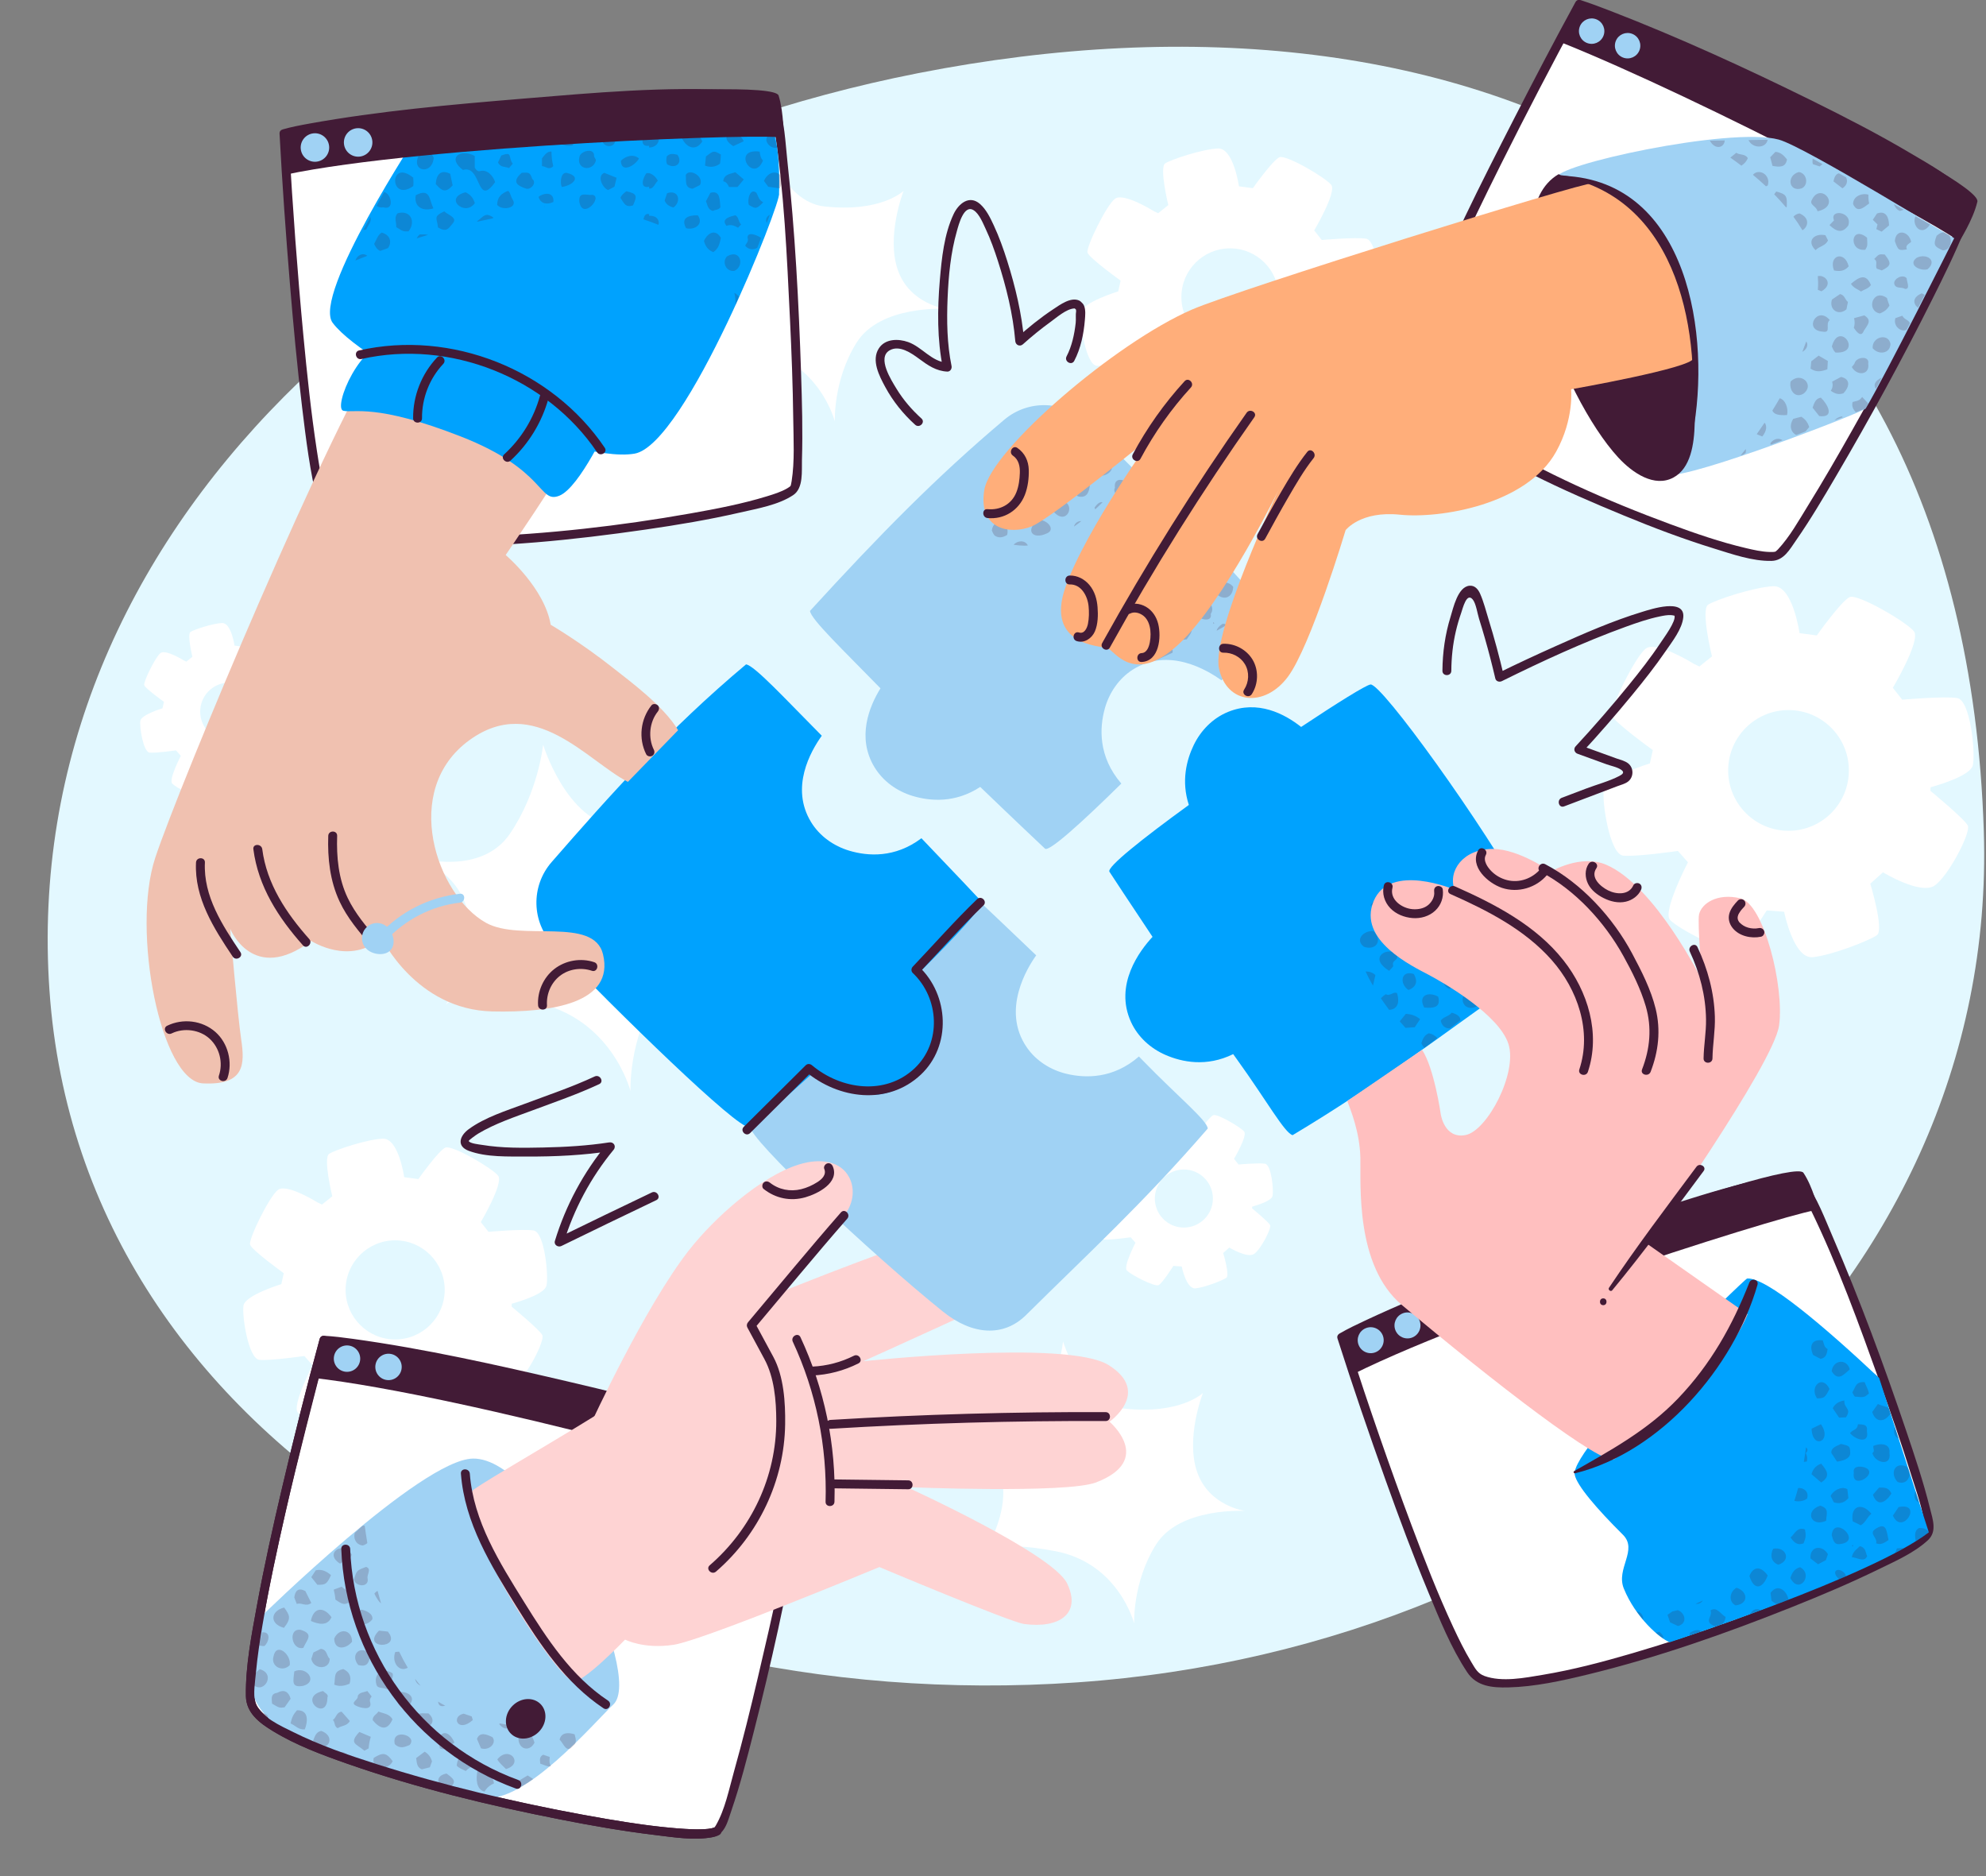 <svg width="415" height="392" viewBox="0 0 415 392" fill="none" xmlns="http://www.w3.org/2000/svg">
<rect x="0" y="0" width="415" height="392" fill="#808080" stroke="none"/>
<g clip-path="url(#clip0_39_1559)">
<path d="M414.543 173.691C417.595 269.78 331.446 344.1 225.063 351.478C118.679 358.855 16.985 302.814 10.335 206.911C3.685 111.008 87.252 35.851 191.83 15.291C306.717 -7.297 410.241 38.217 414.543 173.691Z" fill="#E3F8FF"/>
<path d="M408.975 145.835C406.203 145.402 397.494 146.18 397.494 146.18L395.534 143.695C395.534 143.695 401.391 133.815 399.958 131.918C398.525 130.022 388.234 124.002 386.516 124.746C384.798 125.49 379.644 132.754 379.644 132.754L376.036 132.275C376.036 132.275 374.631 122.273 370.567 122.468C366.503 122.663 358.529 125.298 356.935 126.328C355.341 127.358 357.736 137.135 357.736 137.135L355.105 139.24L353.973 138.698C353.973 138.698 346.157 133.813 343.924 135.488C341.691 137.163 336.387 148.049 336.806 149.445C337.225 150.841 345.378 156.703 345.378 156.703L344.762 159.494C344.762 159.494 335.55 162.285 335.132 164.937C334.713 167.589 336.388 178.475 339.179 178.754C341.971 179.033 350.624 177.777 350.624 177.777L352.717 180.15C352.717 180.15 347.413 190.339 348.949 192.153C350.484 193.968 361.091 199.411 362.766 198.573C364.441 197.736 369.186 190.199 369.186 190.199L372.815 190.478C372.815 190.478 374.769 200.387 378.816 199.968C382.863 199.55 390.679 196.479 392.215 195.363C393.75 194.247 390.819 184.616 390.819 184.616L393.471 182.243C393.471 182.243 401.287 186.988 404.218 185.034C407.149 183.08 411.894 173.869 411.197 172.473C410.499 171.077 403.381 165.215 403.381 165.215L403.418 164.47C405.892 163.78 411.81 161.924 412.256 159.852C412.819 157.23 411.747 146.268 408.975 145.835ZM373.734 173.565C366.769 173.565 361.123 167.919 361.123 160.954C361.123 153.989 366.769 148.343 373.734 148.343C380.698 148.343 386.345 153.989 386.345 160.954C386.345 167.919 380.699 173.565 373.734 173.565Z" fill="white"/>
<path d="M111.504 257.065C109.229 256.71 102.078 257.348 102.078 257.348L100.469 255.308C100.469 255.308 105.277 247.197 104.101 245.64C102.925 244.083 94.476 239.142 93.065 239.752C91.654 240.363 87.423 246.326 87.423 246.326L84.461 245.933C84.461 245.933 83.308 237.722 79.971 237.882C76.634 238.042 70.089 240.205 68.78 241.051C67.471 241.897 69.438 249.923 69.438 249.923L67.278 251.651L66.349 251.206C66.349 251.206 59.932 247.196 58.099 248.571C56.266 249.946 51.912 258.883 52.256 260.029C52.6 261.175 59.293 265.987 59.293 265.987L58.787 268.279C58.787 268.279 51.224 270.57 50.881 272.748C50.537 274.925 51.912 283.862 54.204 284.091C56.496 284.32 63.6 283.289 63.6 283.289L65.319 285.237C65.319 285.237 60.965 293.601 62.225 295.091C63.485 296.581 72.193 301.049 73.568 300.362C74.943 299.675 78.839 293.487 78.839 293.487L81.818 293.716C81.818 293.716 83.422 301.851 86.745 301.507C90.068 301.163 96.485 298.643 97.745 297.726C99.005 296.809 96.599 288.903 96.599 288.903L98.776 286.955C98.776 286.955 105.192 290.851 107.599 289.247C110.005 287.643 113.901 280.081 113.328 278.935C112.755 277.789 106.911 272.977 106.911 272.977L106.942 272.366C108.973 271.799 113.832 270.276 114.197 268.575C114.66 266.42 113.779 257.421 111.504 257.065ZM82.572 279.83C76.854 279.83 72.219 275.195 72.219 269.477C72.219 263.759 76.854 259.124 82.572 259.124C88.29 259.124 92.925 263.759 92.925 269.477C92.925 275.195 88.29 279.83 82.572 279.83Z" fill="white"/>
<path d="M285.459 49.863C283.224 49.514 276.199 50.141 276.199 50.141L274.619 48.137C274.619 48.137 279.343 40.168 278.187 38.639C277.031 37.11 268.731 32.255 267.345 32.855C265.959 33.455 261.803 39.313 261.803 39.313L258.893 38.927C258.893 38.927 257.76 30.86 254.482 31.017C251.204 31.175 244.773 33.3 243.487 34.131C242.201 34.962 244.133 42.847 244.133 42.847L242.011 44.545L241.098 44.108C241.098 44.108 234.794 40.168 232.993 41.519C231.192 42.87 226.914 51.65 227.252 52.775C227.59 53.901 234.165 58.629 234.165 58.629L233.668 60.88C233.668 60.88 226.238 63.131 225.901 65.27C225.563 67.409 226.914 76.189 229.165 76.414C231.416 76.639 238.396 75.626 238.396 75.626L240.084 77.539C240.084 77.539 235.807 85.756 237.045 87.22C238.283 88.684 246.838 93.074 248.189 92.398C249.54 91.723 253.367 85.644 253.367 85.644L256.294 85.869C256.294 85.869 257.87 93.861 261.134 93.523C264.398 93.186 270.702 90.709 271.94 89.809C273.178 88.909 270.814 81.141 270.814 81.141L272.953 79.227C272.953 79.227 279.257 83.054 281.62 81.478C283.984 79.902 287.811 72.473 287.249 71.347C286.686 70.221 280.945 65.494 280.945 65.494L280.975 64.893C282.97 64.336 287.743 62.84 288.103 61.169C288.559 59.053 287.694 50.211 285.459 49.863ZM257.036 72.227C251.419 72.227 246.865 67.673 246.865 62.056C246.865 56.439 251.418 51.885 257.036 51.885C262.653 51.885 267.207 56.439 267.207 62.056C267.207 67.673 262.653 72.227 257.036 72.227Z" fill="white"/>
<path d="M264.335 243.119C263.002 242.911 258.812 243.285 258.812 243.285L257.869 242.09C257.869 242.09 260.686 237.337 259.997 236.425C259.308 235.513 254.358 232.618 253.531 232.975C252.704 233.333 250.225 236.827 250.225 236.827L248.49 236.597C248.49 236.597 247.814 231.786 245.859 231.88C243.904 231.974 240.069 233.241 239.302 233.737C238.535 234.233 239.687 238.935 239.687 238.935L238.421 239.948L237.876 239.687C237.876 239.687 234.116 237.337 233.042 238.143C231.968 238.949 229.417 244.185 229.618 244.856C229.819 245.527 233.741 248.347 233.741 248.347L233.445 249.69C233.445 249.69 229.014 251.033 228.813 252.308C228.612 253.584 229.417 258.82 230.76 258.954C232.103 259.088 236.265 258.484 236.265 258.484L237.272 259.625C237.272 259.625 234.721 264.526 235.459 265.399C236.197 266.272 241.3 268.89 242.105 268.487C242.911 268.084 245.193 264.459 245.193 264.459L246.939 264.593C246.939 264.593 247.879 269.359 249.826 269.158C251.773 268.957 255.532 267.48 256.271 266.943C257.009 266.406 255.6 261.774 255.6 261.774L256.876 260.633C256.876 260.633 260.635 262.916 262.045 261.976C263.455 261.036 265.737 256.605 265.402 255.934C265.066 255.263 261.642 252.443 261.642 252.443L261.66 252.085C262.85 251.753 265.697 250.86 265.911 249.864C266.184 248.6 265.669 243.327 264.335 243.119ZM247.384 256.458C244.034 256.458 241.318 253.742 241.318 250.392C241.318 247.042 244.034 244.326 247.384 244.326C250.734 244.326 253.45 247.042 253.45 250.392C253.45 253.742 250.734 256.458 247.384 256.458Z" fill="white"/>
<path d="M64.848 141.397C63.515 141.189 59.325 141.563 59.325 141.563L58.383 140.368C58.383 140.368 61.2 135.616 60.511 134.703C59.822 133.791 54.872 130.895 54.045 131.253C53.218 131.611 50.74 135.105 50.74 135.105L49.005 134.875C49.005 134.875 48.329 130.064 46.374 130.158C44.419 130.252 40.584 131.519 39.817 132.015C39.05 132.511 40.202 137.214 40.202 137.214L38.936 138.227L38.391 137.966C38.391 137.966 34.631 135.616 33.557 136.422C32.483 137.228 29.932 142.464 30.133 143.135C30.334 143.806 34.256 146.626 34.256 146.626L33.96 147.969C33.96 147.969 29.529 149.312 29.328 150.587C29.127 151.862 29.932 157.099 31.275 157.233C32.618 157.367 36.78 156.763 36.78 156.763L37.787 157.904C37.787 157.904 35.236 162.805 35.974 163.677C36.712 164.55 41.814 167.168 42.62 166.765C43.426 166.362 45.708 162.737 45.708 162.737L47.453 162.871C47.453 162.871 48.393 167.637 50.34 167.436C52.287 167.235 56.046 165.758 56.785 165.221C57.523 164.684 56.114 160.052 56.114 160.052L57.389 158.911C57.389 158.911 61.149 161.194 62.558 160.254C63.968 159.314 66.25 154.883 65.915 154.212C65.579 153.541 62.155 150.721 62.155 150.721L62.173 150.363C63.363 150.031 66.21 149.138 66.424 148.142C66.697 146.878 66.181 141.605 64.848 141.397ZM47.896 154.735C44.546 154.735 41.83 152.019 41.83 148.669C41.83 145.319 44.546 142.603 47.896 142.603C51.246 142.603 53.962 145.319 53.962 148.669C53.962 152.019 51.246 154.735 47.896 154.735Z" fill="white"/>
<path d="M93.086 209.99C93.086 209.99 107.559 188.479 87.642 179.291C87.642 179.291 100.556 182.967 106.542 174.201C112.528 165.435 113.492 155.574 113.492 155.574C113.492 155.574 118.366 171.583 129.004 172.778C143.624 174.42 149.398 168.789 149.398 168.789C149.398 168.789 144.854 180.362 147.92 189.109C150.986 197.856 160.22 199.061 160.22 199.061C160.22 199.061 143.428 198.022 137.355 207.685C131.281 217.348 131.752 227.952 131.752 227.952C131.752 227.952 127.835 212.485 111.547 209.384C95.259 206.28 93.086 209.99 93.086 209.99Z" fill="white"/>
<path d="M205.518 324.559C205.518 324.559 217.303 307.043 201.085 299.561C201.085 299.561 211.6 302.555 216.474 295.417C221.348 288.279 222.134 280.25 222.134 280.25C222.134 280.25 226.103 293.286 234.765 294.259C246.669 295.596 251.371 291.011 251.371 291.011C251.371 291.011 247.671 300.434 250.168 307.557C252.665 314.679 260.183 315.66 260.183 315.66C260.183 315.66 246.51 314.814 241.564 322.682C236.619 330.55 237.002 339.185 237.002 339.185C237.002 339.185 233.812 326.591 220.549 324.066C207.287 321.539 205.518 324.559 205.518 324.559Z" fill="white"/>
<path d="M142.967 73.423C142.967 73.423 154.752 55.907 138.534 48.425C138.534 48.425 149.049 51.419 153.923 44.281C158.797 37.143 159.583 29.114 159.583 29.114C159.583 29.114 163.552 42.15 172.214 43.123C184.118 44.46 188.82 39.875 188.82 39.875C188.82 39.875 185.12 49.299 187.617 56.421C190.114 63.543 197.633 64.524 197.633 64.524C197.633 64.524 183.96 63.678 179.014 71.546C174.069 79.414 174.452 88.049 174.452 88.049C174.452 88.049 171.262 75.455 157.999 72.929C144.736 70.403 142.967 73.423 142.967 73.423Z" fill="white"/>
<path d="M124.27 224.888C119.555 227.092 114.592 228.75 109.724 230.576C105.807 232.046 101.362 233.401 97.947 235.9C96.058 237.283 95.337 239.447 97.954 240.426C101.646 241.806 106.24 241.599 110.104 241.619C116.008 241.648 121.965 241.361 127.804 240.455C127.502 239.937 127.201 239.419 126.899 238.901C121.934 244.921 118.226 251.792 115.95 259.258C115.698 260.085 116.624 260.647 117.316 260.308C123.906 257.076 130.525 253.901 137.145 250.73C138.224 250.213 137.282 248.61 136.206 249.125C129.586 252.296 122.967 255.471 116.377 258.703C116.832 259.053 117.288 259.403 117.743 259.753C119.922 252.607 123.459 245.982 128.214 240.217C128.828 239.473 128.242 238.519 127.31 238.663C122.768 239.368 118.147 239.632 113.555 239.731C109.304 239.823 104.913 239.883 100.704 239.182C100.227 239.103 98.155 238.902 97.947 238.374C97.892 238.234 99.52 237.071 99.913 236.835C103.454 234.715 107.506 233.377 111.357 231.944C116.002 230.215 120.713 228.595 125.208 226.494C126.292 225.987 125.349 224.384 124.27 224.888Z" fill="#421B36"/>
<path d="M326.84 168.467C329.12 167.603 331.4 166.738 333.68 165.874C335.101 165.335 336.522 164.797 337.943 164.258C338.644 163.992 339.542 163.772 340.154 163.32C341.41 162.392 341.446 160.459 340.23 159.483C339.562 158.947 338.529 158.723 337.74 158.437C335.21 157.519 332.68 156.602 330.15 155.684C330.287 156.202 330.423 156.72 330.56 157.238C334.162 153.351 337.643 149.343 341.009 145.251C343.469 142.259 345.885 139.213 348.072 136.014C349.406 134.063 351.522 131.402 351.746 128.944C352.116 124.9 344.961 127.28 343.196 127.816C336.977 129.703 330.968 132.354 325.045 135.004C320.963 136.83 316.903 138.714 312.892 140.694C313.347 140.879 313.802 141.064 314.258 141.25C313.327 137.273 312.269 133.327 311.063 129.424C310.509 127.632 310.042 125.723 309.276 124.009C308.876 123.114 308.196 122.293 307.116 122.364C304.623 122.527 303.671 127.056 303.112 128.857C301.978 132.511 301.441 136.321 301.413 140.142C301.404 141.339 303.264 141.34 303.272 140.142C303.292 137.361 303.581 134.607 304.214 131.895C304.514 130.612 304.882 129.343 305.316 128.099C305.665 127.1 306.47 123.656 307.756 125.257C308.433 126.101 308.737 128.213 309.062 129.25C309.481 130.586 309.883 131.927 310.269 133.273C311.073 136.078 311.799 138.903 312.465 141.744C312.61 142.364 313.317 142.553 313.831 142.3C322.262 138.138 330.872 134.152 339.716 130.946C342.038 130.104 344.401 129.287 346.823 128.785C347.588 128.627 348.409 128.457 349.196 128.51C349.436 128.526 349.629 128.557 349.861 128.617C349.976 128.647 349.933 128.69 349.904 128.598C350.281 129.765 347.74 133.169 346.974 134.324C344.945 137.381 342.676 140.278 340.361 143.122C336.795 147.502 333.086 151.78 329.247 155.923C328.747 156.462 328.995 157.237 329.657 157.477C331.669 158.207 333.681 158.937 335.693 159.667C336.604 159.997 337.815 160.225 338.641 160.737C339.621 161.344 339.069 161.748 338.348 162.125C336.226 163.233 333.705 163.885 331.468 164.733C329.761 165.38 328.053 166.028 326.346 166.675C325.238 167.094 325.718 168.893 326.84 168.467Z" fill="#421B36"/>
<path d="M192.55 87.43C190.528 85.603 188.756 83.547 187.335 81.216C186.237 79.415 183.251 74.767 185.861 73.213C187.93 71.981 190.483 73.794 192.101 74.992C193.909 76.331 195.628 77.518 197.94 77.632C198.579 77.663 198.952 77.015 198.836 76.455C197.887 71.832 197.818 67.017 198.011 62.317C198.205 57.611 198.658 52.798 199.959 48.254C200.317 47.003 201.419 42.583 203.479 43.937C204.665 44.716 205.411 46.649 205.987 47.87C206.998 50.016 207.797 52.261 208.523 54.517C210.265 59.933 211.677 65.594 212.157 71.275C212.225 72.086 213.119 72.491 213.744 71.932C215.584 70.286 217.498 68.715 219.501 67.27C220.781 66.346 222.824 64.528 224.475 64.44C224.69 64.461 224.692 64.414 224.48 64.3C224.563 64.44 224.674 64.551 224.813 64.633C225.118 64.784 225.112 64.753 224.795 64.543C224.838 64.689 224.864 64.838 224.873 64.99C224.735 65.765 224.869 66.662 224.78 67.459C224.516 69.82 223.983 72.333 222.874 74.451C222.319 75.51 223.923 76.451 224.479 75.389C225.836 72.798 226.462 69.754 226.697 66.856C226.772 65.929 226.894 64.769 226.529 63.881C226.375 63.506 226.186 63.338 225.903 63.07C225.506 62.694 225.789 63.095 226.002 63.24C225.812 63.111 225.786 62.924 225.561 62.814C223.79 61.946 221.465 63.698 220.068 64.62C217.37 66.401 214.835 68.465 212.428 70.618C212.957 70.837 213.486 71.056 214.015 71.275C213.534 65.579 212.177 59.919 210.46 54.478C209.669 51.972 208.78 49.485 207.671 47.101C206.946 45.543 206.11 43.78 204.793 42.622C202.536 40.636 200.277 42.573 199.251 44.766C197.282 48.972 196.776 53.97 196.389 58.54C195.873 64.624 195.811 70.943 197.044 76.949C197.343 76.557 197.642 76.164 197.94 75.772C194.706 75.613 192.69 72.496 189.772 71.46C187.716 70.731 184.976 70.74 183.655 72.763C182.017 75.275 183.743 78.555 184.985 80.855C186.593 83.831 188.729 86.478 191.235 88.743C192.121 89.546 193.44 88.234 192.55 87.43Z" fill="#421B36"/>
<path d="M280.384 279.396C280.384 279.396 298.796 337.103 307.971 349.725C315.214 359.689 399.415 327.167 403.047 320.124C404.872 316.584 379.242 246.741 375.411 246.386C364.351 245.358 293.568 271.741 280.384 279.396Z" fill="white"/>
<path d="M279.488 279.643C282.661 289.585 286.042 299.467 289.56 309.292C292.374 317.148 295.285 324.976 298.487 332.684C300.837 338.341 303.195 344.239 306.596 349.367C308.563 352.333 311.851 352.611 315.192 352.527C320.769 352.386 326.35 351.148 331.749 349.837C346.325 346.297 360.594 341.274 374.513 335.718C380.607 333.285 386.664 330.725 392.563 327.847C396.033 326.154 399.989 324.431 402.86 321.775C404.834 319.949 403.86 317.399 403.286 315.084C401.928 309.606 400.119 304.229 398.313 298.885C393.694 285.217 388.676 271.629 382.964 258.377C381.307 254.534 379.73 250.283 377.252 246.869C376.514 245.853 375.906 245.426 374.623 245.429C372.761 245.433 370.876 245.807 369.059 246.174C362.819 247.434 356.693 249.32 350.628 251.229C342.699 253.724 334.838 256.435 327.019 259.253C312.947 264.324 298.813 269.556 285.25 275.89C283.444 276.733 281.641 277.598 279.914 278.595C278.878 279.193 279.813 280.8 280.853 280.2C285.025 277.793 289.543 275.932 293.969 274.054C300.917 271.106 307.947 268.347 315.004 265.671C329.811 260.056 344.778 254.656 360.024 250.349C364.528 249.077 369.282 247.567 373.987 247.31C374.307 247.292 374.625 247.293 374.946 247.29C374.999 247.29 375.353 247.319 375.252 247.298C375.257 247.299 375.023 247.183 375.197 247.292C375.209 247.3 375.631 247.786 375.813 248.044C376.776 249.411 377.511 250.964 378.243 252.461C384.007 264.252 388.5 276.753 392.929 289.091C395.181 295.364 397.362 301.667 399.336 308.034C400.439 311.593 401.931 315.508 402.198 319.214C402.211 319.4 402.213 319.586 402.2 319.772C402.206 319.694 402.29 319.635 402.138 319.834C402.044 319.957 401.548 320.466 401.236 320.726C400.02 321.74 398.604 322.542 397.231 323.32C392.519 325.992 387.548 328.225 382.58 330.373C369.104 336.199 355.224 341.251 341.135 345.379C334.954 347.19 328.692 348.848 322.333 349.906C318.622 350.524 313.874 351.47 310.202 350.14C308.781 349.626 308.269 348.59 307.484 347.293C306.05 344.924 304.829 342.425 303.661 339.916C300.432 332.982 297.656 325.835 294.97 318.677C290.34 306.338 286.055 293.865 281.984 281.331C281.748 280.604 281.512 279.878 281.28 279.15C280.918 278.013 279.122 278.498 279.488 279.643Z" fill="#421B36"/>
<path d="M282.582 287.169C311.024 272.969 379.848 251.585 379.988 252.833C379.988 252.833 378.852 247.978 376.848 245.012C374.408 241.401 292.009 271.45 280.385 279.396L282.582 287.169Z" fill="#421B36"/>
<path d="M288.943 278.977C289.502 280.368 288.827 281.948 287.436 282.507C286.045 283.065 284.465 282.391 283.906 281C283.347 279.609 284.022 278.029 285.413 277.47C286.804 276.911 288.384 277.586 288.943 278.977Z" fill="#A0D2F4"/>
<path d="M296.629 275.891C297.188 277.282 296.513 278.862 295.122 279.421C293.731 279.98 292.151 279.305 291.592 277.914C291.033 276.523 291.708 274.943 293.099 274.384C294.49 273.825 296.071 274.5 296.629 275.891Z" fill="#A0D2F4"/>
<path d="M319.215 189.034C310.005 172.26 288.643 142.697 286.387 142.999C285.423 143.128 279.5 146.811 271.889 151.871C268.431 149.134 262.831 146.18 256.603 148.734C253.416 150.041 250.904 152.607 249.416 155.714C247.968 158.738 246.793 163.166 248.424 168.164C238.758 175.185 231.209 181.179 231.832 182.122C232.336 182.886 235.957 188.431 240.837 195.723C238.151 198.609 232.783 205.721 236.333 213.5C237.763 216.633 240.425 219.045 243.587 220.41C247 221.884 252.122 222.961 257.689 220.221C257.969 220.613 258.249 221.004 258.526 221.388C264.707 229.973 268.426 236.695 270.109 237.151C288.211 226.322 301.562 216.025 316.729 205.318C322.172 201.476 322.974 195.88 319.215 189.034Z" fill="#00A2FE"/>
<path opacity="0.2" d="M290.269 210.972C289.692 210.189 289.119 209.39 288.568 208.573C288.797 208.291 289.105 208.001 289.581 207.705C290.45 208.225 291.118 207.097 291.913 207.468C292.715 209.998 291.519 210.944 290.269 210.972ZM286.98 194.516C284.962 194.378 283.036 196.325 285.015 197.792C287.551 198.675 289.021 196.448 286.98 194.516ZM309.444 208.221C308.278 207.207 305.756 206.645 305.617 208.853C305.797 211.525 309.853 210.877 309.444 208.221ZM286.494 188.97C286.452 189.031 286.4 189.118 286.355 189.188C286.803 189.141 287.204 188.961 287.476 188.645L287.035 188.27C287.035 188.27 286.813 188.505 286.494 188.97ZM291.992 199.847C291.07 197.323 285.25 199.691 290.285 202.815C290.673 202.341 291.176 201.981 291.123 201.743C290.771 200.727 291.973 200.679 291.992 199.847ZM298.577 215.867C297.647 216.259 297.318 217 297.012 217.941C297.2 218.378 297.426 218.685 297.662 218.935L300.323 216.88C299.848 216.304 299.249 215.998 298.577 215.867ZM303.352 211.562C302.704 212.41 301.575 212.402 301.062 213.235C301.329 214.456 302.136 214.877 302.966 214.84L305.163 213.144C305.195 212.553 304.729 211.944 303.352 211.562ZM285.362 202.959C285.791 203.92 286.31 204.912 286.901 205.921C287.069 205.18 287.234 204.453 287.405 203.706C286.737 203.093 286.076 202.966 285.362 202.959ZM295.632 214.604C296.003 214.043 296.323 213.558 296.748 212.916C295.788 212.142 294.827 211.864 293.764 211.812C293.328 212.351 292.93 212.845 292.502 213.378C292.899 213.809 293.326 214.302 293.692 214.735C294.415 214.685 295.041 214.643 295.632 214.604ZM297.604 210.487C299.517 210.659 301.158 210.51 300.519 208.215C298.474 207.071 296.241 207.958 297.604 210.487ZM288.558 191.139C289.236 192.125 288.929 193.398 290.348 193.685C291.168 193.26 291.653 192.831 291.83 192.346L289.526 190.388C289.106 190.595 288.729 190.878 288.558 191.139ZM300.627 200.208C300.517 200.283 300.406 200.359 300.297 200.435C299.932 199.906 299.566 199.378 299.193 198.836C294.518 199.56 299.979 205.031 300.627 200.208ZM294.331 206.83C296.013 206.154 296.299 204.972 295.428 203.481C292.719 202.606 292.375 205.551 294.331 206.83ZM301.147 204.603C301.565 205.28 301.841 206.079 302.813 206.564C303.422 206.233 303.982 205.928 304.537 205.625C304.473 204.842 304.416 204.161 304.354 203.408C303.173 203.61 301.895 203.252 301.147 204.603ZM296.304 196.31C296.249 196.206 296.201 196.116 296.148 196.016L294.456 194.578C292.173 195.073 293.125 199.178 296.304 196.31Z" fill="#421B36"/>
<path d="M365.087 267.102C364.589 267.141 328.13 302.465 329.05 308.045C329.415 310.258 333.714 315.26 339.118 320.619C342.345 323.819 337.623 327.688 339.314 331.861C341.762 337.904 346.865 342.335 348.918 343.084C348.918 343.084 391.089 329.368 403.048 320.124L392.667 287.874C381.072 276.994 369.061 266.792 365.087 267.102Z" fill="#00A2FE"/>
<path d="M363.668 187.669C358.76 186.513 355.549 188.791 355.042 191.029C354.661 192.71 355.673 204.825 355.673 204.825C355.673 204.825 345.84 184.99 335.604 180.648C330.242 178.374 324.058 182.107 324.058 182.107C324.058 182.107 317.401 177.357 311.934 177.357C305.7 177.357 302.526 181.959 303.942 185.869C303.942 185.869 290.43 180.106 287.034 188.27C283.637 196.434 295.204 201.886 298.583 203.679C301.834 205.404 313.273 212.009 315.208 218.113C317.143 224.218 310.755 236.25 306.261 237.127C301.767 238.004 301.055 232.71 301.055 232.71C301.055 232.71 299.703 223.185 297.165 219.321L281.535 230.007C282.201 231.856 284.144 236.442 284.267 241.893C284.39 247.344 283.151 264.405 292.926 272.623C312.162 288.796 334.957 306.413 337.361 304.809C346.029 299.025 361.194 284.482 365.179 274.573L344.141 259.821C344.141 259.821 370.638 222.35 371.763 214.235C372.888 206.121 368.576 188.824 363.668 187.669Z" fill="#FFBFBF"/>
<path d="M303.095 186.785C310.794 190.206 318.588 194.164 324.251 200.575C329.67 206.71 332.678 215.422 330.023 223.421C329.645 224.559 331.44 225.047 331.816 223.915C334.489 215.861 331.812 207.097 326.691 200.61C320.921 193.301 312.376 188.886 304.033 185.179C302.949 184.697 302.002 186.299 303.095 186.785Z" fill="#421B36"/>
<path d="M321.95 182.149C329.158 185.922 335.295 192.625 339.211 199.694C341.047 203.008 342.833 206.566 343.899 210.208C345.213 214.695 344.801 219.09 343.127 223.42C342.695 224.537 344.493 225.021 344.92 223.914C346.566 219.655 347.064 215.215 345.972 210.754C344.986 206.725 343.01 202.862 341.069 199.22C337.055 191.687 330.493 184.524 322.887 180.542C321.829 179.99 320.888 181.594 321.95 182.149Z" fill="#421B36"/>
<path d="M353.112 198.813C355.195 203.259 356.426 208.042 356.497 212.962C356.537 215.703 356.026 218.392 355.984 221.121C355.966 222.318 357.825 222.318 357.843 221.121C357.888 218.2 358.434 215.333 358.343 212.396C358.187 207.332 356.86 202.451 354.717 197.876C354.211 196.792 352.607 197.735 353.112 198.813Z" fill="#421B36"/>
<path d="M289.181 184.958C288.746 186.669 289.3 188.455 290.506 189.722C291.711 190.988 293.451 191.662 295.17 191.8C296.869 191.936 298.646 191.43 299.903 190.254C301.147 189.091 301.71 187.452 301.48 185.779C301.412 185.281 300.773 185.009 300.335 185.13C299.798 185.277 299.618 185.774 299.687 186.274C299.827 187.297 299.269 188.328 298.531 188.993C297.628 189.806 296.346 190.035 295.17 189.941C292.964 189.764 290.335 187.962 290.974 185.452C291.269 184.292 289.476 183.798 289.181 184.958Z" fill="#421B36"/>
<path d="M308.88 177.665C307.048 181.054 310.94 184.506 313.845 185.487C317.199 186.62 321.034 185.476 323.294 182.771C324.056 181.859 322.748 180.537 321.979 181.456C320.266 183.507 317.531 184.539 314.906 183.863C313.688 183.549 312.566 182.919 311.674 182.031C310.853 181.213 309.842 179.793 310.485 178.604C311.055 177.551 309.45 176.611 308.88 177.665Z" fill="#421B36"/>
<path d="M331.975 180.45C331.119 181.703 331.193 183.353 331.854 184.672C332.513 185.989 333.79 186.965 335.08 187.615C336.512 188.336 338.151 188.74 339.743 188.37C341.086 188.057 342.355 187.158 342.922 185.879C343.125 185.42 343.056 184.88 342.589 184.607C342.193 184.376 341.521 184.479 341.317 184.94C340.382 187.05 337.779 186.894 336.019 186.01C334.434 185.213 332.26 183.324 333.581 181.39C334.257 180.398 332.647 179.467 331.975 180.45Z" fill="#421B36"/>
<path d="M363.161 188.124C362.434 188.897 361.712 189.741 361.393 190.773C361.049 191.887 361.352 193.011 362.071 193.899C363.447 195.596 365.945 196.12 368 195.691C368.477 195.591 368.797 195.004 368.649 194.547C368.486 194.043 368.016 193.791 367.505 193.898C366.814 194.042 366.011 194.009 365.288 193.798C364.558 193.585 364.02 193.245 363.501 192.722C363.323 192.543 363.564 192.836 363.423 192.628C363.373 192.554 363.324 192.48 363.28 192.402C363.262 192.371 363.161 192.158 363.222 192.305C363.189 192.224 363.162 192.138 363.14 192.053C363.125 191.996 363.112 191.938 363.102 191.879C363.112 191.958 363.114 191.963 363.108 191.894C363.103 191.8 363.103 191.706 363.107 191.612C363.113 191.544 363.11 191.55 363.099 191.628C363.106 191.582 363.115 191.537 363.125 191.491C363.148 191.384 363.182 191.282 363.213 191.177C363.263 191.006 363.176 191.225 363.264 191.05C363.307 190.964 363.351 190.878 363.398 190.795C363.496 190.624 363.605 190.462 363.719 190.302C363.786 190.212 363.798 190.196 363.755 190.253C363.776 190.227 363.797 190.201 363.818 190.175C363.882 190.098 363.945 190.021 364.011 189.946C364.161 189.772 364.318 189.604 364.475 189.436C364.819 189.07 364.838 188.484 364.475 188.121C364.129 187.777 363.507 187.757 363.161 188.124Z" fill="#421B36"/>
<path d="M336.897 269.564C343.575 261.491 349.745 253.031 356.002 244.632C356.672 243.732 355.16 242.861 354.497 243.752C348.288 252.101 341.995 260.383 336.218 269.04C335.949 269.443 336.582 269.944 336.897 269.564Z" fill="#421B36"/>
<path d="M335.017 272.672C335.932 272.672 335.934 271.249 335.017 271.249C334.102 271.25 334.1 272.672 335.017 272.672Z" fill="#421B36"/>
<path d="M329.14 307.798C347.025 303.351 362.278 285.69 367.247 268.427C367.569 267.307 365.947 266.92 365.539 267.956C361.965 277.034 357.465 285.021 350.686 292.122C344.385 298.722 336.769 302.875 328.947 307.339C328.696 307.482 328.866 307.866 329.14 307.798Z" fill="#421B36"/>
<path opacity="0.2" d="M391.459 302.069C392.873 301.493 395.056 301.461 394.832 303.564C395.296 306.456 391.76 305.629 391.263 303.564C391.86 303.164 391.365 302.61 391.459 302.069ZM396.748 300.556L395.97 298.14C395.63 299.013 395.756 300.117 396.748 300.556ZM381.906 281.85C381.17 281.412 381.162 280.874 380.904 280.026C378.511 279.712 378.043 281.215 378.876 283.071C379.489 283.394 379.955 283.639 380.425 283.886C381.632 283.687 381.747 282.729 381.906 281.85ZM391.224 295C391.986 297.356 393.903 297.107 395.05 295.278L394.701 294.193C394.056 293.787 392.918 293.633 392.421 293.308C392.015 293.881 391.686 294.346 391.224 295ZM382.759 286.493C384.09 288.626 385.231 287.224 386.537 286.08C385.857 283.675 382.981 284.164 382.759 286.493ZM387.071 290.877C387.219 291.234 387.372 291.519 387.604 291.775C389.534 291.958 389.534 291.958 390.527 291.136C390.44 290.347 389.94 289.63 389.654 288.757C387.75 288.611 387.793 289.718 387.071 290.877ZM379.678 292.126C381.136 292.167 381.372 291.992 382.299 290.171C380.796 287.058 378.05 289.725 379.678 292.126ZM382.986 294.23C383.497 294.981 383.861 295.514 384.304 296.165C384.692 296.146 385.215 296.121 385.73 296.098C387.013 294.2 385.257 294.279 385.402 292.578C383.96 292.798 383.231 293.592 382.986 294.23ZM390.102 298.977C390.329 297.518 389.315 297.619 388.237 297.542C388.131 298.777 387.284 298.565 386.578 299.398C387.822 300.872 390.684 301.696 390.102 298.977ZM378.556 298.48C378.721 302.962 382.976 301.08 380.501 297.539C379.707 297.924 379.135 298.202 378.556 298.48ZM392.577 287.791C392.28 287.512 391.983 287.237 391.685 286.959C391.934 287.424 392.247 287.679 392.577 287.791ZM376.936 305.409C377.164 305.395 377.385 305.366 377.582 305.305C377.673 304.372 377.67 304.372 377.339 303.563C377.867 303.108 377.728 302.689 377.387 302.337C377.256 303.363 377.11 304.388 376.936 305.409ZM383.879 305.36C385.006 305.195 386.656 304.776 386.621 303.563C386.567 302.11 386.567 302.11 384.708 301.654C383.888 302.106 382.569 302.37 382.693 303.563C383.103 304.184 383.511 304.804 383.879 305.36ZM369.978 332.785C370.058 333.428 370.119 333.937 370.178 334.422C370.568 334.738 370.942 334.979 371.312 335.139C372.113 334.834 372.92 334.525 373.733 334.211C373.345 332.208 371.412 330.765 369.978 332.785ZM387.152 317.836C387.717 318.109 388.292 318.388 388.831 318.649C389.851 318.081 390.098 317.019 391.044 316.241C388.975 313.735 386.61 314.686 387.152 317.836ZM365.564 329.239C366.504 332.331 368.304 331.985 369.387 329.142C368.146 327.389 366.523 326.953 365.564 329.239ZM365.691 337.238C366.43 336.967 367.181 336.69 367.943 336.406C367.139 335.955 366.247 336.144 365.691 337.238ZM384.491 322.579C389.348 322.043 383.174 316.393 382.758 320.709C383.051 321.651 383.183 322.753 384.491 322.579ZM396.537 309.609C398.704 310.459 399.847 307.709 398.329 306.354C395.846 305.357 394.886 307.885 396.537 309.609ZM353.112 341.131C353.115 341.313 353.11 341.498 353.105 341.683C353.861 341.426 354.698 341.14 355.617 340.822C354.8 340.34 353.992 340.57 353.112 341.131ZM396.381 323.49C396.268 323.797 396.151 324.116 396.034 324.433C396.658 324.104 397.259 323.778 397.839 323.453C397.504 323.367 397.054 323.4 396.381 323.49ZM381.59 317.72C381.673 316.128 382.273 315.197 380.373 314.553C377.063 315.598 378.367 319.139 381.59 317.72ZM379.91 326.799C380.523 326.477 381.033 326.206 381.543 325.938C381.674 325.55 381.803 325.164 381.96 324.696C380.824 322.671 378.156 322.972 378.321 325.584C378.829 325.974 379.382 326.395 379.91 326.799ZM403.009 320.006C402.624 319.497 402.039 319.174 401.013 319.228C399.925 319.831 400.163 320.934 400.316 321.987C400.317 321.99 400.32 321.991 400.321 321.994C401.344 321.355 402.263 320.73 403.047 320.124L403.009 320.006ZM383.204 313.853C384.508 314.279 385.462 313.888 386.247 312.978C386.171 312.345 386.096 311.732 386.022 311.107C384.821 310.415 383.084 311.355 382.528 312.531C382.769 313.001 383.003 313.461 383.204 313.853ZM396.741 314.849C396.339 315.452 395.951 316.034 395.55 316.634C397.465 320.986 401.997 313.785 396.741 314.849ZM394.633 321.741C394.2 319.905 394.271 317.748 391.741 319.533C390.561 320.453 392.392 321.307 392.043 322.424C393.124 322.865 393.856 322.221 394.633 321.741ZM357.432 336.448C357.87 337.531 356.613 338.277 357.314 339.121C357.75 339.547 358.201 339.736 358.629 339.773C359.035 339.63 359.453 339.483 359.876 339.333C360.245 338.984 360.512 338.462 360.594 337.817C359.477 337.153 358.748 335.583 357.432 336.448ZM348.443 337.367C348.676 338.044 348.827 338.478 348.981 338.926C349.571 339.202 350.145 339.471 350.643 339.705C352.647 339.168 352.202 336.989 350.598 336.386C350.207 336.492 349.823 336.589 349.455 336.669C349.139 336.885 348.806 337.116 348.443 337.367ZM362.669 335.393C365.469 335.077 365.269 332.46 362.868 331.703C361.451 332.503 361.094 334.566 362.669 335.393ZM341.99 336.658C342.445 337.298 342.915 337.896 343.392 338.457C343.4 337.318 342.745 336.705 341.99 336.658ZM375.745 310.873C375.503 311.778 375.243 312.671 374.954 313.547C375.791 313.789 376.98 313.608 377.614 313.065C378.052 311.61 376.896 310.77 375.745 310.873ZM401.03 313.857L400.281 311.529C400.156 311.793 400.08 312.06 400.088 312.269C400.009 313.161 400.44 313.675 401.03 313.857ZM392.646 310.789C392.148 311.369 391.774 311.805 391.369 312.277C392.308 314.898 394.05 313.889 395.23 312.03C394.582 310.558 393.478 310.811 392.646 310.789ZM376.157 327.412C374.948 327.73 374.481 328.586 374.118 329.667C375.932 333.222 379.041 328.982 376.157 327.412ZM354.321 335.074C354.923 335.143 355.499 334.901 355.835 334.371C355.32 334.625 354.813 334.862 354.321 335.074ZM370.529 323.565C369.813 324.948 370.138 326.312 371.586 326.892C374.406 326.032 373.208 323.021 370.529 323.565ZM378.536 307.978C379.245 308.587 379.861 309.114 380.565 309.717C382.605 308.371 381.749 307.203 380.553 305.777C379.384 306.206 378.809 306.999 378.536 307.978ZM389.589 306.549C388.559 306.27 387.108 306.282 387.384 307.737C387.38 307.737 387.374 307.737 387.37 307.737C386.882 311.509 392.951 307.681 389.589 306.549ZM376.876 322.429C377.371 321.191 377.408 320.837 377.166 319.518C375.488 318.928 375.073 320.455 374.155 321.205C374.88 322.229 375.61 322.945 376.876 322.429ZM346.702 340.875C346.486 341.024 346.237 341.073 345.979 341.101C346.563 341.61 347.116 342.04 347.61 342.37C347.525 341.637 347.418 341.534 346.702 340.875ZM390.16 325.115C389.814 324.367 389.887 323.272 388.635 323.023C388.031 323.672 387.179 324.079 386.967 325.318C388.137 325.397 389.557 326.484 390.16 325.115ZM384.043 327.973C382.943 328.208 383.661 329.459 384.339 329.909C384.805 329.71 385.269 329.511 385.729 329.31C385.695 328.694 384.807 327.936 384.043 327.973ZM387.128 322.779C386.911 322.864 387.061 322.986 387.118 323.132C387.187 322.992 387.333 322.879 387.128 322.779Z" fill="#421B36"/>
<path d="M330.016 0.91C330.016 0.91 298.065 59.448 294.662 76.416C291.975 89.811 363.341 118.499 371.334 116.11C375.351 114.909 413.524 45.383 411.132 42.015C404.228 32.292 345.135 5.786 330.016 0.91Z" fill="white"/>
<path d="M329.214 0.441C324.801 8.527 320.529 16.693 316.332 24.893C309.397 38.442 302.431 52.118 296.921 66.323C295.944 68.843 295.011 71.391 294.292 73.999C293.845 75.622 293.423 77.187 293.921 78.847C295.115 82.83 299.133 85.861 302.297 88.234C313.394 96.555 326.55 102.429 339.305 107.692C345.5 110.249 351.785 112.628 358.192 114.602C361.952 115.761 366.199 117.27 370.195 117.18C372.751 117.122 373.987 114.789 375.316 112.88C378.308 108.582 380.981 104.054 383.63 99.541C390.76 87.397 397.52 75.009 403.828 62.418C406.218 57.647 408.589 52.84 410.582 47.885C411.445 45.74 413.077 42.818 411.339 40.783C408.162 37.062 403.354 34.453 399.208 31.999C392.546 28.055 385.648 24.506 378.709 21.078C364.915 14.265 350.855 7.822 336.501 2.271C334.439 1.473 332.367 0.696 330.264 0.014C329.123 -0.356 328.634 1.439 329.77 1.807C342.092 5.804 354.012 11.459 365.734 16.917C378.962 23.077 392.606 29.342 404.66 37.646C406.388 38.836 408.132 40.088 409.584 41.614C409.815 41.857 410.046 42.106 410.25 42.374C410.43 42.612 410.299 42.308 410.309 42.391C410.361 42.818 410.277 42.977 410.152 43.471C409.201 47.248 407.338 50.874 405.686 54.377C399.994 66.453 393.614 78.227 387.057 89.851C384.038 95.202 380.963 100.526 377.728 105.75C375.841 108.797 373.99 112.143 371.528 114.778C371.228 115.099 370.893 115.28 371.089 115.215C370.712 115.34 370.27 115.331 369.753 115.316C368.114 115.267 366.476 114.893 364.886 114.52C359.465 113.252 354.167 111.412 348.952 109.483C335.768 104.608 322.695 98.835 310.647 91.56C306.148 88.843 301.463 85.877 297.947 81.91C296.94 80.773 295.867 79.393 295.588 77.857C295.294 76.238 296.097 74.372 296.572 72.853C298.444 66.858 301.001 61.067 303.58 55.35C306.754 48.313 310.127 41.365 313.576 34.459C318.85 23.901 324.307 13.432 329.918 3.049C330.219 2.493 330.52 1.936 330.823 1.381C331.392 0.329 329.787 -0.611 329.214 0.441Z" fill="#421B36"/>
<path d="M325.516 8.567C356.337 20.835 410.188 49.536 409.316 50.594C409.316 50.594 412.292 46.003 413.197 42.139C414.3 37.435 344.275 4.304 330.016 0.911L325.516 8.567Z" fill="#421B36"/>
<path d="M335.057 7.502C334.507 8.862 332.958 9.518 331.598 8.968C330.238 8.418 329.582 6.869 330.132 5.509C330.682 4.149 332.231 3.493 333.591 4.043C334.952 4.593 335.608 6.142 335.057 7.502Z" fill="#A0D2F4"/>
<path d="M342.572 10.543C342.022 11.903 340.473 12.559 339.113 12.009C337.753 11.459 337.097 9.91 337.647 8.55C338.197 7.19 339.746 6.534 341.106 7.084C342.466 7.635 343.122 9.184 342.572 10.543Z" fill="#A0D2F4"/>
<path d="M227.216 88.36C222.481 83.672 214.954 83.388 209.859 87.683C195.676 99.639 183.788 111.735 169.258 127.629C169.414 129.365 176.436 136.043 183.813 143.625C183.87 143.684 183.929 143.743 183.986 143.802C181.663 147.561 178.962 154.068 182.743 160.292C184.531 163.236 187.458 165.317 190.759 166.302C194.343 167.371 199.596 167.841 204.831 164.4C211.991 171.297 217.648 176.618 218.362 177.293C219.167 178.055 226.039 171.856 234.317 163.702C229.426 158.018 229.759 151.994 230.87 148.005C231.794 144.687 233.821 141.722 236.732 139.88C244.183 135.164 252.22 139.942 255.245 142.136C261.21 135.722 265.571 130.742 265.857 129.841C266.548 127.672 240.815 101.823 227.216 88.36Z" fill="#A0D2F4"/>
<path opacity="0.2" d="M245.033 136.355C243.741 136.953 242.685 137.429 242.039 137.721C241.115 136.948 241.339 135.001 243.111 134.024C244.419 134.218 245.151 135.29 245.033 136.355ZM255.412 116.551L254.042 115.186C254.342 115.919 254.812 116.429 255.412 116.551ZM244.432 117.905C242.942 116.84 241.702 116.766 241.037 118.672C241.699 121.934 246.386 121.147 244.432 117.905ZM240.557 130.801C240.006 130.242 239.356 130.03 238.752 130.084C239.091 131.204 239.409 132.243 239.7 133.185C239.963 132.967 240.23 132.766 240.556 132.665C240.557 132.008 240.557 131.43 240.557 130.801ZM240.945 105.944C240.365 103.088 236.302 104.77 237.243 106.889C238.495 108.96 240.637 107.9 240.945 105.944ZM218.746 111.438C220.762 110.628 218.679 108.401 216.883 108.649C214.167 110.768 215.734 112.842 218.746 111.438ZM214.786 113.961C214.271 112.869 212.737 112.809 211.807 113.81C212.467 113.917 213.196 113.993 214.049 114.005C214.293 114.008 214.54 113.975 214.786 113.961ZM248.116 113.024C247.455 113.267 246.908 113.379 246.165 113.514C245.225 115.526 245.498 116.133 247.628 116.9C249.052 116.331 249.881 113.763 248.116 113.024ZM244.672 128.443C246.013 125.493 241.324 125.041 241.401 128.109C241.987 130.008 243.738 130.275 244.672 128.443ZM238.322 116.83C239.692 117.342 240.082 115.864 240.948 115.162C240.463 113.666 239.641 113.262 237.566 113.558C237.398 113.933 237.21 114.348 237.043 114.723C237.485 115.452 237.879 116.1 238.322 116.83ZM234.988 117.431C235.272 118.396 235.56 119.374 235.851 120.359C236.832 118.62 236.162 117.515 234.988 117.431ZM251.109 112.261L250.485 111.639C250.58 111.828 250.673 112.013 250.78 112.227C250.903 112.25 250.995 112.247 251.109 112.261ZM218.595 103.182L217.142 103.909C217.319 103.987 217.513 104.072 217.74 104.172C218.047 103.818 218.326 103.495 218.595 103.182ZM235.66 103.361C238.415 101.269 232.503 98.393 232.982 101.876C232.216 103.402 234.754 104.016 235.66 103.361ZM225.248 103.703C227.187 104.155 227.606 102.765 227.762 101.122C225.024 99.888 222.333 101.126 225.248 103.703ZM252.943 125.974C250.992 125.364 250.348 126.865 249.972 128.487C250.602 129.441 253.386 130.1 252.999 128.263C253.53 127.434 253.316 126.865 252.943 125.974ZM231.78 96.583L228.922 98.013C228.74 100.892 234.067 98.628 231.78 96.583ZM246.704 121.608C246.148 122.244 245.856 122.928 245.622 123.647C248.14 127.836 251.5 122.063 246.704 121.608ZM259.984 127.883C260.502 127.305 260.832 126.726 261.039 126.162C260.87 126.087 260.678 126.006 260.451 125.912C257.62 126.991 257.953 126.592 259.17 128.638C259.493 128.373 259.772 128.119 259.984 127.883ZM233.975 112.167C235.82 111.927 236.795 111.647 236.247 109.596C234.449 107.992 234.175 109.205 232.843 110.11C232.963 110.521 233.087 110.946 233.216 111.386C233.399 111.7 233.629 111.969 233.975 112.167ZM220.893 104.567C220.556 105.235 220.228 105.891 219.891 106.56C223.06 110.708 225.467 104.223 220.893 104.567ZM255.423 130.351C254.668 130.844 254.314 131.334 254.24 131.771C254.998 131.354 255.722 130.939 256.394 130.533C256.066 130.356 255.73 130.269 255.423 130.351ZM210.47 111.743C211.126 108.673 207.613 108.076 207.252 110.816C207.372 111.16 207.551 111.518 207.83 111.869C208.631 112.456 209.501 112.352 210.47 111.743ZM224.431 110.004C224.97 109.627 225.48 109.244 225.972 108.861C225.183 108.836 224.575 109.33 224.431 110.004ZM213.208 107.671C215.101 107.927 215.277 106.224 214.575 105.194L211.632 106.667C211.447 107.345 212.676 107.78 213.208 107.671ZM237.104 123.614C237.614 126.283 240.113 124.973 241.26 123.254C239.769 122.026 237.779 121.277 237.104 123.614ZM253.871 123.741C255.516 125.706 257.636 124.943 257.69 122.595C257.123 121.839 256.097 121.547 255.264 121.7C254.792 122.376 254.623 123.164 253.871 123.741ZM238.127 99.436C238.153 99.424 238.181 99.413 238.207 99.4L237.159 98.355C237.352 98.699 237.655 99.062 238.127 99.436ZM246.596 130.584C246.236 131.127 245.948 131.563 245.687 131.957C246.335 133.811 246.335 133.811 247.988 133.558C249.227 131.837 249.246 131.749 248.581 130.584C247.973 130.584 247.334 130.584 246.596 130.584ZM244.413 111.467C244.6 110.751 244.759 110.142 244.964 109.358C241.055 106.959 240.122 113.633 244.413 111.467ZM253.27 118.373C252.773 117.885 252.34 117.227 251.467 117.17C250.954 117.641 250.446 118.108 249.891 118.618C250.321 119.373 250.63 119.918 250.925 120.438C252.989 120.685 253.169 120.203 253.27 118.373ZM230.408 104.918C229.824 104.817 229.295 105.211 228.714 106.046C228.775 106.159 228.811 106.291 228.862 106.414C229.511 105.815 230.026 105.307 230.408 104.918ZM231.552 105.672C231.63 105.94 231.719 106.246 231.814 106.575C231.866 106.447 231.917 106.326 231.976 106.176C231.829 105.983 231.689 105.821 231.552 105.672ZM253.598 130.349C253.836 130.277 253.661 130.148 253.608 129.996C253.391 130.079 253.538 130.203 253.598 130.349Z" fill="#421B36"/>
<path d="M325.341 37.211C325.341 37.211 342.797 98.595 348.693 99.21C353.911 99.754 388.677 86.355 389.865 85.341C394.293 77.857 408.37 49.732 408.37 49.732C409.317 50.593 377.335 30.703 371.7 29.164C361.566 26.398 323.914 34.656 325.341 37.211Z" fill="#A0D2F4"/>
<path d="M326.16 36.602C336.611 37.692 345.248 46.139 349.532 56.122C353.816 66.105 354.407 77.444 354.129 88.476C354.021 92.749 353.316 97.836 349.65 99.784C345.712 101.876 341.175 98.852 338.162 95.587C326.372 82.813 311.666 44.606 325.686 36.39" fill="#421B36"/>
<path d="M332.735 38.316C331.17 37.885 258.764 60.481 249.103 64.661C232.994 71.631 207.023 93.992 205.676 102.382C204.33 110.771 211.274 111.728 215.576 109.969C219.878 108.21 241.291 90.636 241.291 90.636C241.291 90.636 226.927 110.472 222.652 122.63C218.377 134.789 229.904 134.974 231.349 135.363C232.794 135.752 236.842 143.405 246.332 134.564C255.822 125.723 267.263 102.184 267.263 102.184C267.263 102.184 253.102 132.102 254.718 139.648C256.334 147.193 264.265 147.87 269.1 141.422C273.935 134.975 281.181 110.762 281.181 110.762C281.181 110.762 284.286 106.675 292.535 107.528C300.783 108.381 319.003 105.532 325.188 94.341C328.966 87.506 328.302 81.329 328.302 81.329C328.302 81.329 353.701 76.873 353.836 74.864C354.323 67.621 349.099 42.827 332.735 38.316Z" fill="#FFAE7A"/>
<path d="M211.656 95.184C212.882 96.028 213.159 97.42 213.109 98.822C213.06 100.194 212.884 101.599 212.369 102.881C211.368 105.371 208.98 106.624 206.359 106.37C205.169 106.254 205.177 108.115 206.359 108.229C209.837 108.567 212.891 106.613 214.156 103.39C214.79 101.774 215.021 99.894 214.976 98.165C214.927 96.293 214.153 94.65 212.595 93.579C211.606 92.899 210.676 94.509 211.656 95.184Z" fill="#421B36"/>
<path d="M260.501 86.228C249.582 101.711 239.505 117.773 230.315 134.341C229.734 135.388 231.339 136.327 231.92 135.28C241.11 118.712 251.186 102.65 262.106 87.167C262.797 86.187 261.186 85.257 260.501 86.228Z" fill="#421B36"/>
<path d="M273.178 94.394C271.097 97.013 269.374 99.915 267.692 102.799C265.998 105.703 264.383 108.651 262.777 111.603C262.205 112.654 263.81 113.594 264.382 112.542C265.948 109.664 267.522 106.79 269.169 103.957C270.806 101.142 272.462 98.264 274.492 95.709C275.23 94.782 273.922 93.458 273.178 94.394Z" fill="#421B36"/>
<path d="M326.652 36.909C350.936 41.713 355.739 69.962 353.186 90.681C353.152 90.96 353.625 91.025 353.679 90.748C357.63 70.34 352.823 37.814 326.676 36.731C326.575 36.727 326.55 36.889 326.652 36.909Z" fill="#421B36"/>
<path d="M223.527 122.097C225.957 122.034 227.265 124.528 227.473 126.639C227.591 127.839 227.58 129.15 227.34 130.336C227.165 131.204 226.583 132.499 225.472 132.136C224.332 131.763 223.843 133.558 224.978 133.929C226.575 134.451 228.153 133.37 228.783 131.929C229.446 130.412 229.477 128.476 229.35 126.848C229.218 125.158 228.746 123.517 227.641 122.201C226.625 120.992 225.124 120.197 223.527 120.238C222.332 120.268 222.328 122.128 223.527 122.097Z" fill="#421B36"/>
<path d="M236.183 128.167C236.983 127.766 237.92 127.993 238.647 128.445C239.507 128.98 239.996 129.883 240.234 130.845C240.497 131.909 240.472 133.074 240.277 134.148C240.111 135.062 239.685 136.388 238.56 136.441C237.369 136.497 237.362 138.356 238.56 138.3C242.245 138.128 242.707 133.094 242.027 130.35C241.662 128.876 240.795 127.536 239.464 126.766C238.159 126.011 236.603 125.88 235.244 126.561C234.174 127.098 235.115 128.702 236.183 128.167Z" fill="#421B36"/>
<path d="M255.638 136.356C257.435 136.298 259.211 137.203 260.142 138.76C261.121 140.399 261.001 142.498 259.972 144.079C259.317 145.085 260.926 146.018 261.578 145.017C262.957 142.898 263.051 140.001 261.747 137.821C260.491 135.721 258.08 134.417 255.638 134.496C254.444 134.536 254.439 136.395 255.638 136.356Z" fill="#421B36"/>
<path d="M238.315 95.853C241.196 90.463 244.728 85.457 248.854 80.948C249.661 80.067 248.349 78.748 247.539 79.633C243.309 84.255 239.662 89.389 236.709 94.914C236.146 95.969 237.75 96.91 238.315 95.853Z" fill="#421B36"/>
<path opacity="0.2" d="M378.055 89.231C377.804 89.521 377.526 89.842 377.263 90.147L375.351 90.876C374.142 90.25 373.851 88.84 374.721 87.498C375.218 87.37 375.825 87.213 376.403 87.064C377.249 87.578 377.766 88.259 378.055 89.231ZM366.288 36.516C367.198 37.271 368.12 38.081 369.035 38.935C369.154 38.87 369.262 38.814 369.394 38.738C370.079 36.546 367.581 35.069 366.288 36.516ZM386.209 47.134C387.244 44.197 382.201 43.577 383.242 46.043C382.965 46.329 382.687 46.615 382.295 47.019C383.731 48.429 385.004 48.789 386.209 47.134ZM376.829 82.265C379.32 80.427 376.313 77.523 374.172 79.715C373.801 81.433 375.049 83.29 376.829 82.265ZM392.777 65.487C393.734 65.159 394.391 64.617 394.827 63.813C394.593 63.27 394.464 62.832 394.304 62.264C391.42 60.16 389.821 64.816 392.777 65.487ZM378.639 41.696C377.973 42.85 379.563 42.993 379.796 44.142C384.926 43.002 380.462 37.973 378.639 41.696ZM373.424 86.711C373.761 85.299 373.068 83.509 371.899 83.198C371.382 84.098 370.864 84.96 370.353 85.784C370.751 86.632 371.75 86.795 373.424 86.711ZM403.247 46.983C403.253 46.941 403.252 46.905 403.256 46.864L400.268 45.188C399.394 46.976 401.478 49.589 403.247 46.983ZM376.037 44.584C375.462 44.681 375.061 44.925 374.761 45.276C375.436 46.191 376.069 47.134 376.643 48.105C377.767 47.45 378.356 45.592 376.037 44.584ZM405.89 52.274C407.631 52.417 408.009 50.249 407.316 49.141L406.2 48.515C405.778 48.533 405.272 48.744 404.684 49.252C403.889 51.291 404.294 51.504 405.89 52.274ZM395.042 71.841C394.614 69.493 391.148 70.337 391.313 72.739C392.51 74.21 394.982 73.923 395.042 71.841ZM396.982 44.071C397.302 44.002 397.572 43.912 397.805 43.807L395.742 42.65C395.987 43.211 396.277 43.757 396.982 44.071ZM385.843 64.622C385.933 64.166 386.033 63.657 386.148 63.079C385.532 62.647 385.523 61.663 384.512 61.432C383.991 61.783 383.406 62.176 382.809 62.577C382.127 64.704 384.198 66.058 385.843 64.622ZM385.218 82.157C386.427 80.905 386.809 79.204 384.695 78.745C383.986 79.125 383.424 79.428 382.859 79.731C383.037 80.434 382.969 81.037 382.564 81.628C383.421 82.266 384.234 82.514 385.218 82.157ZM395.954 50.368C396.625 52.3 396.76 52.399 398.473 52.097C398.053 51.211 398.91 50.961 399.359 50.534C398.895 48.211 396.104 47.729 395.954 50.368ZM362.82 31.915C362.36 32.289 361.964 32.61 361.573 32.928C362.308 33.442 363.083 34.001 363.891 34.614C364.501 34.208 365.02 33.638 365.22 33.032C364.681 32.079 363.6 32.464 362.82 31.915ZM382.787 72.386C382.997 72.872 383.127 73.24 383.542 73.651C389.451 73.949 384.32 66.781 382.787 72.386ZM380.904 69.285C382.784 69.628 381.294 67.62 382.357 66.868C379.731 63.732 376.737 69.031 380.904 69.285ZM392.216 44.605C391.908 45.068 391.623 45.5 391.346 45.92C391.719 46.287 392.043 46.606 392.327 46.885C392.232 47.264 392.166 47.536 392.083 47.873C392.462 48.053 392.822 48.224 393.191 48.4C393.768 47.916 394.296 47.472 394.74 47.098C394.717 45.412 394.104 43.901 392.216 44.605ZM380.491 83.071C379.384 83.263 379.094 84.201 378.765 85.171C379.217 85.742 379.647 86.284 380.154 86.923C383.452 87.329 381.974 84.516 380.491 83.071ZM384.864 86.993C384.167 87.117 383.672 87.437 383.347 87.827L385.079 87.166C385.008 87.103 384.936 87.043 384.864 86.993ZM381.848 77.157C381.88 76.605 381.915 76.04 381.953 75.409C381.341 75.056 380.736 74.706 380.021 74.293C379.489 74.708 379.026 75.069 378.491 75.487C378.44 75.987 378.385 76.546 378.339 77.009C379.566 77.867 380.689 77.578 381.848 77.157ZM376.494 39.351C377.98 38.648 377.621 36.2 375.896 35.937C373.261 36.635 373.723 40.215 376.494 39.351ZM369.961 92.551C369.958 92.687 369.98 92.798 369.99 92.921L372.483 91.97C371.771 91.49 370.763 91.539 369.961 92.551ZM392.001 81.229L393.222 78.879C391.738 79.569 391.42 80.468 392.001 81.229ZM371.165 40.01C371.026 40.185 370.881 40.388 370.741 40.591C371.587 41.453 372.41 42.359 373.199 43.298C373.254 43.287 373.307 43.283 373.362 43.27C373.482 40.878 373.277 40.589 371.165 40.01ZM389.573 65.888C388.754 66.109 388.139 66.274 387.422 66.466C387.614 67.158 387.59 67.799 387.384 68.472C387.864 69.254 388.898 70.602 389.453 69.14C390.2 67.889 391.304 66.979 389.573 65.888ZM387.547 75.877C387.447 76.137 387.211 76.345 386.962 76.677C388.013 78.601 390.774 78.386 390.385 75.968C390.723 74.234 387.868 74.545 387.547 75.877ZM400.802 64.293L402.208 61.588C401.996 61.486 401.786 61.384 401.572 61.281C399.447 62.173 399.843 63.605 400.802 64.293ZM400.487 53.871C398.58 55.34 401.284 56.709 402.798 56.249C404.968 54.367 402.476 52.836 400.487 53.871ZM369.373 29.257C369.365 29.235 369.353 29.223 369.344 29.202L365.392 29.263C365.389 29.268 365.384 29.272 365.381 29.277C366.177 31.002 368.901 31.123 369.373 29.257ZM364.788 94.566C364.844 94.302 364.842 94.047 364.797 93.808C364.304 94.444 363.931 94.905 363.724 95.156C364.094 95.103 364.46 94.921 364.788 94.566ZM368.248 91.191C369.258 89.959 369.216 88.902 368.738 88.302C368.161 89.172 367.604 89.982 367.087 90.713C367.474 90.872 367.857 91.03 368.248 91.191ZM360.407 29.34L357.295 29.388C358.365 31.379 360.313 30.91 360.407 29.34ZM387.124 83.988C386.896 84.874 387.225 85.52 387.812 86.123L389.863 85.341L390.402 84.303C390.007 83.879 389.576 83.416 389.133 82.94C388.536 83.631 388.536 83.631 387.124 83.988ZM387.235 42.654C388.115 44.541 389.351 43.422 390.585 42.512C390.441 41.807 390.4 41.386 390.43 40.674C389.071 40.263 387.174 41.013 387.235 42.654ZM379.856 60.542C380.114 60.652 380.371 60.754 380.615 60.859C383.23 59.332 381.375 57.35 379.857 57.686C379.923 58.555 379.943 59.433 379.878 60.323C379.872 60.396 379.862 60.469 379.856 60.542ZM383.241 56.503C384.419 56.731 385.421 56.676 386.307 55.641C385.471 52.248 382.025 53.345 383.241 56.503ZM370.997 31.721C370.666 32.064 370.304 32.44 369.91 32.85C370.108 33.604 370.251 34.149 370.385 34.654C371.825 34.929 373.131 35.018 373.415 33.309C372.766 32.529 372.176 31.817 370.997 31.721ZM377.435 71.343C377.178 72.074 376.905 72.797 376.621 73.513C377.49 73.038 377.963 72.043 377.435 71.343ZM392.18 56.128C392.494 56.238 392.873 56.372 393.224 56.495C395.202 55.527 395.295 54.981 393.831 53.167C392.631 53.078 392.631 53.078 391.63 54.114C392.505 54.627 391.767 55.451 392.18 56.128ZM389.778 52.172C390.239 51.387 390.239 51.387 390.146 49.654C386.727 46.853 386.186 52.608 389.778 52.172ZM386.784 59.289C387.303 60.184 388.196 60.396 388.863 60.9C389.579 60.458 390.387 60.336 390.955 59.552C389.939 57.013 388.443 57.88 386.784 59.289ZM379.39 52.264C380.128 51.436 381.459 51.417 381.984 50.211C381.83 49.912 381.675 49.605 381.441 49.145C379.04 48.645 377.43 50.402 379.39 52.264ZM378.803 34.283C379.369 34.478 379.811 34.63 380.232 34.774C380.445 34.601 380.633 34.449 380.832 34.288L378.773 33.133C378.724 33.469 378.723 33.851 378.803 34.283ZM397.522 65.958C396.99 66.141 396.505 66.311 396.058 66.466C395.537 68.214 397.38 69.514 398.425 68.866L399.068 67.629C399.073 67.583 399.085 67.545 399.089 67.496C398.866 66.842 397.867 66.741 397.522 65.958ZM383.135 37.901C383.783 38.401 384.41 38.885 385.006 39.344C386.055 38.651 386.111 37.72 385.751 37.046L384.262 36.211C383.765 36.316 383.307 36.8 383.135 37.901ZM398.101 60.364C399.233 60.424 398.44 58.854 398.42 58.122C397.663 57.225 395.81 58.11 395.811 59.177C396.017 60.445 397.325 59.871 398.101 60.364Z" fill="#421B36"/>
<path d="M67.687 279.995C67.687 279.995 51.492 339.405 52.342 355.246C53.013 367.751 142.826 386.555 149.818 382.554C153.332 380.543 170.078 306.789 167.007 304.368C158.139 297.376 83.167 280.753 67.687 279.995Z" fill="white"/>
<path d="M66.791 279.747C64.001 289.988 61.42 300.291 58.99 310.623C57.047 318.882 55.203 327.171 53.674 335.518C52.552 341.641 51.312 347.987 51.382 354.24C51.422 357.843 54.156 359.899 57.026 361.654C61.821 364.585 67.219 366.593 72.501 368.445C86.947 373.512 101.959 377.128 116.965 380.091C123.507 381.383 130.087 382.536 136.709 383.339C140.585 383.809 144.871 384.511 148.768 383.835C151.464 383.367 152.038 380.577 152.825 378.289C154.676 372.903 156.098 367.358 157.501 361.842C161.123 347.608 164.373 333.219 166.815 318.732C167.521 314.545 168.569 309.993 168.294 305.717C168.095 302.621 164.143 301.656 161.687 300.686C155.671 298.31 149.404 296.534 143.177 294.81C135.032 292.555 126.826 290.521 118.597 288.602C103.781 285.147 88.821 281.782 73.738 279.707C71.73 279.431 69.713 279.17 67.688 279.065C66.492 279.003 66.495 280.863 67.688 280.924C72.61 281.178 77.524 282.104 82.368 282.958C89.901 284.286 97.399 285.811 104.875 287.424C120.564 290.81 136.27 294.469 151.615 299.202C156.212 300.62 161.15 301.975 165.35 304.391C165.627 304.55 165.89 304.729 166.162 304.895C166.457 305.075 166.349 305.004 166.291 304.891C166.5 305.297 166.434 305.563 166.449 306.062C166.5 307.77 166.281 309.499 166.076 311.191C164.477 324.383 161.404 337.484 158.376 350.407C156.828 357.015 155.202 363.61 153.365 370.145C152.338 373.8 151.505 378.05 149.578 381.372C149.529 381.457 149.226 381.879 149.383 381.697C149.246 381.856 149.36 381.765 149.317 381.779C148.87 381.929 148.416 382.026 147.993 382.077C146.35 382.276 144.651 382.175 143.005 382.077C137.466 381.745 131.952 380.889 126.486 379.961C111.851 377.475 97.299 374.139 83.072 369.898C76.778 368.022 70.486 365.982 64.464 363.344C60.966 361.812 56.419 360.01 54.014 356.862C53.072 355.629 53.21 354.46 53.257 352.901C53.343 350.007 53.695 347.117 54.105 344.253C55.194 336.64 56.754 329.093 58.4 321.584C61.273 308.482 64.518 295.456 67.978 282.497C68.179 281.745 68.38 280.993 68.584 280.242C68.899 279.086 67.105 278.592 66.791 279.747Z" fill="#421B36"/>
<path d="M65.265 287.841C97.38 291.45 167.917 311.256 167.347 312.398C167.347 312.398 169.062 307.628 168.992 303.99C168.907 299.561 81.998 279.642 67.688 279.995L65.265 287.841Z" fill="#421B36"/>
<path d="M75.22 284.369C74.928 285.865 73.478 286.84 71.983 286.547C70.488 286.254 69.512 284.805 69.805 283.31C70.097 281.814 71.547 280.839 73.042 281.132C74.538 281.424 75.513 282.874 75.22 284.369Z" fill="#A0D2F4"/>
<path d="M83.892 286.102C83.6 287.598 82.15 288.573 80.655 288.28C79.159 287.988 78.184 286.538 78.477 285.043C78.769 283.548 80.219 282.572 81.714 282.865C83.21 283.157 84.185 284.606 83.892 286.102Z" fill="#A0D2F4"/>
<path d="M54.289 337.992C54.289 337.992 87.918 304.943 98.798 304.72C113.471 304.419 134.705 349.948 128.171 356.089C124.216 359.806 109.458 377.236 100.819 375.507C40.899 363.516 52.398 350.468 54.289 337.992Z" fill="#A0D2F4"/>
<path d="M145.992 276.916C147.205 276.787 209.59 249.299 217.745 254.17C226.231 259.239 222.199 264.014 215.909 267.83C212.146 270.113 180.385 284.387 180.385 284.387C180.385 284.387 223.03 279.796 231.642 285.179C240.684 290.831 231.843 297.022 231.843 297.022C231.843 297.022 241.3 304.998 229.035 309.702C222.882 312.062 189.511 310.687 189.511 310.687C189.511 310.687 219.958 324.524 222.987 330.807C226.016 337.09 221.405 340.263 213.998 339.28C211.113 338.897 183.754 327.383 183.754 327.383C183.754 327.383 147.017 342.669 140.767 343.623C134.517 344.577 130.62 342.538 130.62 342.538C130.62 342.538 121.469 352.04 119.651 351.242C115.269 349.319 93.216 315.072 99.114 311.096C106.72 305.969 135.155 290.339 137.713 286.008C140.271 281.678 145.992 276.916 145.992 276.916Z" fill="#FED3D3"/>
<path d="M165.664 280.303C170.533 290.756 172.86 302.216 172.514 313.739C172.478 314.936 174.337 314.935 174.373 313.739C174.729 301.877 172.278 290.119 167.269 279.365C166.765 278.281 165.161 279.224 165.664 280.303Z" fill="#421B36"/>
<path d="M174.083 310.934C179.319 310.999 184.554 311.063 189.79 311.128C190.987 311.143 190.988 309.283 189.79 309.269C184.554 309.204 179.319 309.14 174.083 309.075C172.886 309.06 172.885 310.919 174.083 310.934Z" fill="#421B36"/>
<path d="M173.528 298.502C192.676 297.34 211.858 296.798 231.041 296.876C232.238 296.881 232.239 295.022 231.041 295.017C211.857 294.938 192.676 295.481 173.528 296.643C172.339 296.714 172.331 298.574 173.528 298.502Z" fill="#421B36"/>
<path d="M178.437 283.234C175.726 284.6 172.742 285.375 169.71 285.508C168.518 285.561 168.512 287.42 169.71 287.367C173.081 287.218 176.363 286.357 179.376 284.839C180.444 284.301 179.504 282.697 178.437 283.234Z" fill="#421B36"/>
<path d="M96.314 307.868C97.09 318.175 102.599 327.074 107.923 335.64C112.874 343.606 118.177 351.609 126.119 356.892C127.118 357.557 128.05 355.947 127.058 355.287C119.394 350.19 114.303 342.383 109.529 334.702C104.4 326.451 98.922 317.809 98.174 307.869C98.084 306.682 96.224 306.673 96.314 307.868Z" fill="#421B36"/>
<path d="M112.58 361.823C110.87 363.533 108.26 363.694 106.75 362.184C105.24 360.674 105.401 358.063 107.111 356.354C108.821 354.644 111.431 354.483 112.941 355.993C114.451 357.503 114.29 360.113 112.58 361.823Z" fill="#421B36"/>
<path d="M71.316 323.606C72.159 346.095 86.669 365.972 107.803 373.66C108.929 374.07 109.415 372.274 108.297 371.867C87.967 364.471 73.985 345.221 73.175 323.606C73.13 322.413 71.271 322.407 71.316 323.606Z" fill="#421B36"/>
<path opacity="0.2" d="M83.408 345.054C83.968 346.221 84.566 347.347 85.207 348.414C83.399 349.461 81.779 347.254 82.597 345.123C82.875 345.099 83.14 345.076 83.408 345.054ZM82.04 349.579C79.995 348.252 77.962 349.655 78.674 351.976C78.927 352.842 80.15 352.498 80.812 352.894C81.291 352.972 81.797 352.567 81.716 352.069C81.466 351.102 82.308 350.57 82.04 349.579ZM87.895 352.195C87.501 351.734 87.121 351.248 86.751 350.742C86.813 351.324 87.265 351.859 87.895 352.195ZM60.536 347.9C60.958 345.714 57.736 342.91 57.14 346.105C56.581 348.164 59.034 349.409 60.536 347.9ZM67.026 344.474C66.567 344.702 66.038 344.964 65.486 345.237C65.309 345.798 65.184 346.19 65.059 346.585C65.468 348.782 68.903 348.962 68.901 346.527C68.203 346.002 68.433 344.607 67.026 344.474ZM75.803 322.877C76.221 322.758 76.518 322.576 76.761 322.369C76.482 320.713 76.313 319.485 76.231 318.85C76.182 318.803 76.141 318.75 76.09 318.705C75.934 318.717 75.817 318.776 75.679 318.811L74.136 320.247C73.808 321.367 74.342 322.71 75.803 322.877ZM56.848 355.913C58.372 356.825 58.372 356.825 59.467 356.687C59.872 356.112 60.272 355.545 60.728 354.902C60.33 353.463 59.405 352.84 57.945 353.647C56.529 353.856 56.766 354.802 56.848 355.913ZM99.766 370.001C99.464 371.502 99.448 373.849 101.252 374.297C101.698 373.519 102.362 372.943 103.225 372.587C102.938 370.667 101.431 370.284 99.766 370.001ZM69.991 366.612C71.041 367.061 72.114 367.503 73.198 367.939C72.993 366.589 71.634 365.2 69.991 366.612ZM63.697 361.288C64.341 359.586 64.533 357.232 62.057 357.302C61.256 358.209 61.012 358.771 60.713 360.049C61.74 360.502 62.423 361.44 63.697 361.288ZM69.833 342.323C69.885 344.865 72.369 344.533 73.569 342.972C73.556 340.39 70.854 340.009 69.833 342.323ZM61.495 349.19C61.296 351.18 60.769 352.689 63.399 352.189C66.567 351.246 63.927 347.964 61.495 349.19ZM71.396 331.482C70.813 331.697 70.277 331.897 69.73 332.101C69.919 332.836 70.041 333.492 70.087 334.181C71.788 335.343 71.999 335.358 73.512 334.44C73.767 332.784 72.314 332.363 71.396 331.482ZM71.734 348.688C69.628 349.175 70.137 350.219 69.847 351.952C71.006 352.436 72.038 352.169 73.039 351.768C73.517 350.268 73.006 349.301 71.734 348.688ZM63.377 344.266C64.179 342.484 65.622 341.373 62.835 340.501C60.099 340.093 60.913 344.873 63.377 344.266ZM96.728 366.279C95.978 366.976 95.514 367.813 95.438 368.873C95.952 369.428 96.632 369.654 97.322 369.989C97.829 369.463 98.506 369.061 99.155 368.786C99.659 367.125 97.846 366.793 96.728 366.279ZM78.232 332.932C78.659 333.816 79.103 334.562 79.628 334.971C79.369 334.089 79.128 333.218 78.902 332.359C78.647 332.488 78.417 332.666 78.232 332.932ZM59.333 340.083C60.932 338.061 60.526 337.453 59.382 335.84C56.446 336.597 56.316 339.28 59.333 340.083ZM54.275 348.725C53.48 349.37 53.409 349.442 52.719 351.105C52.692 351.295 52.667 351.481 52.643 351.669C54.917 354.411 57.894 349.698 54.275 348.725ZM69.167 329.068C68.223 328.253 67.193 327.758 65.977 328.066C65.631 328.599 65.354 329.031 65.056 329.493C65.444 329.984 65.843 330.487 66.314 331.081C68.023 331.131 68.328 330.919 69.167 329.068ZM76.149 365.751C76.483 365.568 76.742 365.428 77.032 365.269C77.093 364.425 77.229 363.683 77.484 362.849C76.655 362.495 75.909 362.175 75.094 361.828C72.85 364.255 74.398 364.258 76.149 365.751ZM89.525 357.953C88.488 358.031 87.269 357.538 86.473 358.967C86.637 359.824 87.307 360.228 87.831 360.741C89.907 361.326 91.394 359.506 89.525 357.953ZM82.016 359.202C81.364 358.015 80.25 358.045 79.067 357.56C78.743 358.15 77.821 358.459 77.881 359.379C79.436 361.255 80.937 361.667 82.016 359.202ZM76.771 353.29C76.09 353.541 74.913 353.575 74.755 354.393C74.882 355.154 73.165 355.643 74.313 356.309C75.189 356.794 77.809 357.504 77.369 355.673C77.189 355.122 77.34 354.797 77.662 354.421C77.375 354.054 77.087 353.691 76.771 353.29ZM64.958 338.644C66.519 339.318 68.412 339.791 69.267 337.857C67.632 335.594 65.522 335.748 64.958 338.644ZM78.075 367.267C77.576 369.974 81.214 369.851 82.058 367.941C80.742 366.151 80.036 366.028 78.075 367.267ZM68.415 354.648C68.766 354.035 67.887 353.664 67.494 353.281C61.981 354.567 68.394 359.947 68.415 354.648ZM76.512 327.345C74.529 328.092 74.529 328.092 73.933 330.07C74.462 331.556 77.101 331.642 76.831 329.835C76.578 328.945 77.751 327.818 76.512 327.345ZM85.995 371.396C85.301 371.094 84.611 370.795 83.895 370.484C83.429 370.718 83.03 371.073 82.78 371.478C83.867 371.843 84.94 372.189 85.999 372.518C86.095 372.21 86.11 371.842 85.995 371.396ZM81.036 340.863C80.493 340.805 79.915 340.741 79.191 340.663C75.276 344.626 84.147 344.546 81.036 340.863ZM74.458 339.033C75.752 339.571 76.878 339.456 77.8 338.318C78.02 337.161 76.564 336.465 75.474 336.273C74.997 336.748 74.463 337.283 73.892 337.851C74.11 338.304 74.284 338.67 74.458 339.033ZM106.869 360.457C106.051 360.338 105.223 360.2 104.39 360.042C104.369 360.108 104.371 360.179 104.345 360.243C105.431 361.506 106.219 361.224 106.869 360.457ZM71.063 326.677C72.029 325.87 73.017 326.156 73.498 324.806C72.694 323.303 71.205 323.208 70.352 323.767L69.997 324.098C69.487 324.732 69.575 325.737 71.063 326.677ZM54.962 341.02C54.902 341.018 54.834 341.007 54.768 341C54.565 341.828 54.345 342.751 54.121 343.743C54.432 343.831 54.79 343.882 55.209 343.893C56.126 343.239 56.745 340.969 54.962 341.02ZM88.732 365.956C88.125 366.415 87.526 366.867 86.966 367.289C87.111 368.249 87.066 369.199 88.14 369.642C88.664 369.51 89.23 369.369 89.825 369.219C89.983 368.78 90.139 368.346 90.28 367.955C89.996 367.078 89.543 366.413 88.732 365.956ZM67.116 361.615C65.968 361.846 65.769 362.845 65.411 363.714C68.068 366.961 70.668 362.861 67.116 361.615ZM102.927 362.943C101.832 362.362 100.208 361.707 99.67 363.302C99.961 363.978 100.237 364.618 100.51 365.251C102.197 365.805 103.83 364.207 102.927 362.943ZM77.424 345.746C75.58 343.465 73.006 345.502 74.85 347.842C76.756 348.337 77.056 347.445 77.424 345.746ZM108.38 362.808C108.036 365.298 110.555 366.292 111.691 364.072C111.143 362.109 110.093 361.308 108.38 362.808ZM83.043 353.547C82.79 354.851 83.039 357 84.776 356.756C87.418 355.135 85.675 353.103 83.043 353.547ZM63.804 332.4C62.367 331.624 61.668 332.292 61.496 333.745C61.657 334.163 61.82 334.588 62.017 335.099C62.992 334.721 63.927 335.757 65.05 334.884C64.597 333.981 64.205 333.198 63.804 332.4ZM91.934 365.263C93.372 365.866 94.048 364.734 94.957 364.028C93.463 360.648 90.963 362.034 91.934 365.263ZM120.069 362.322C118.861 361.937 117.294 361.852 116.937 363.443C117.674 364.104 118.158 365.858 119.233 365.242C119.533 364.956 119.811 364.686 120.086 364.417C120.375 363.999 120.427 363.46 120.069 362.322ZM85.598 364.563C87.405 362.513 81.674 360.949 82.498 364.377C83.627 365.47 84.624 364.94 85.598 364.563ZM91.538 355.48C91.654 356.417 92.209 356.601 93.042 356.337C92.879 356.254 92.713 356.175 92.551 356.09C92.205 355.906 91.87 355.697 91.538 355.48ZM53.976 357.783C54.541 358.299 55.236 358.841 56.052 359.405C56.054 359.335 56.058 359.268 56.057 359.187C56.194 358.063 54.984 357.787 53.976 357.783ZM96.896 375.298C97.341 375.376 97.762 375.44 98.177 375.5C97.832 375.204 97.383 375.146 96.896 375.298ZM103.918 367.558C104.373 368.375 105.152 368.962 105.728 369.586C109.559 368.465 106.401 364.534 103.918 367.558ZM70.582 361.044C71.329 360.483 72.52 360.629 73.101 359.545C72.513 358.877 71.943 358.229 71.387 357.598C70.27 357.723 70.305 358.821 69.568 359.324C70.087 359.85 69.771 360.684 70.582 361.044ZM93.863 373.502C95.704 372.247 94.659 371.517 93.308 370.52C90.55 371.025 91.373 373.581 93.863 373.502ZM98.799 359.339C98.718 359.077 98.642 358.833 98.565 358.583C98.007 358.405 97.454 358.214 96.903 358.012C94.178 358.53 95.634 362.17 98.799 359.339ZM110.266 370.913C109.546 371.346 108.906 371.729 108.197 372.155C108.316 372.65 108.588 373.015 108.924 373.263C109.767 372.776 110.604 372.245 111.429 371.678C111.056 371.433 110.667 371.176 110.266 370.913ZM114.871 367.055C114.412 366.898 113.93 366.729 113.514 366.587C112.654 367.023 112.83 367.691 112.898 368.467C113.626 368.663 114.225 369.043 114.919 369.055C114.978 369.007 115.039 368.96 115.098 368.913C114.787 368.341 114.79 368.242 114.871 367.055Z" fill="#421B36"/>
<path d="M238.871 221.62C238.582 221.322 238.286 221.021 237.991 220.719C232.627 225.402 226.819 225.274 222.903 224.346C219.551 223.552 216.51 221.641 214.556 218.805C209.163 210.975 214.77 202.035 216.527 199.586C210.271 193.584 205.514 189.119 204.854 188.495C204.073 187.756 197.504 193.501 189.467 201.202L190.818 202.579C196.257 208.607 195.774 214.974 194.515 219.107C193.511 222.402 191.063 225.088 188.109 226.859C178.558 232.585 169.423 222.862 169.423 222.862C163.135 229.455 157.122 234.478 156.828 235.402C156.138 237.571 182.156 262.046 197.069 274.037C203.156 278.931 209.694 279.405 214.426 274.714C227.61 261.643 238.56 251.709 252.377 235.77C252.22 234.035 246.249 229.202 238.871 221.62Z" fill="#A0D2F4"/>
<path d="M66.791 279.747C63.982 290.054 61.386 300.425 58.942 310.825C57.017 319.017 55.19 327.239 53.673 335.518C52.546 341.67 51.286 348.061 51.383 354.344C51.438 357.917 54.28 359.988 57.117 361.708C61.987 364.662 67.459 366.686 72.817 368.554C87.283 373.597 102.305 377.21 117.325 380.161C123.837 381.441 130.388 382.583 136.979 383.37C140.794 383.826 145.1 384.557 148.929 383.807C149.402 383.714 149.861 383.589 150.287 383.356C151.337 382.782 150.4 381.176 149.348 381.75C148.733 382.086 147.267 382.153 146.27 382.168C144.237 382.199 142.199 382.044 140.176 381.854C134.16 381.29 128.181 380.299 122.241 379.208C107.51 376.503 92.838 373.053 78.562 368.507C72.71 366.644 66.839 364.621 61.33 361.885C58.805 360.631 54.171 358.613 53.341 355.609C52.87 353.906 53.311 351.272 53.485 349.401C53.792 346.098 54.291 342.815 54.843 339.546C56.189 331.583 57.893 323.68 59.694 315.808C62.372 304.098 65.468 292.506 68.415 280.865C68.468 280.656 68.527 280.449 68.584 280.241C68.899 279.086 67.105 278.592 66.791 279.747Z" fill="#421B36"/>
<path d="M123.483 297.428C123.483 297.428 134.703 272.996 144.026 261.12C149.197 254.532 158.899 245.759 166.984 243.267C171.527 241.866 175.734 242.617 177.476 246.018C178.833 248.667 178.167 251.918 176.202 254.153L160.222 272.335C160.222 272.335 173.909 302.789 146.758 325.389L123.483 297.428Z" fill="#FED3D3"/>
<path d="M149.617 328.331C158.543 320.611 163.899 309.355 164.067 297.531C164.131 293.017 163.787 287.53 161.604 283.488C160.33 281.13 159.057 278.771 157.783 276.413C157.735 276.789 157.686 277.164 157.638 277.54C164.089 269.885 170.446 262.135 177.042 254.604C177.827 253.707 176.517 252.387 175.727 253.289C169.131 260.82 162.774 268.57 156.323 276.225C156.046 276.554 155.968 276.964 156.178 277.352C157.365 279.551 158.553 281.749 159.74 283.948C161.8 287.762 162.206 292.586 162.212 296.859C162.228 308.465 157.054 319.448 148.302 327.017C147.395 327.8 148.715 329.111 149.617 328.331Z" fill="#421B36"/>
<path d="M159.568 248.394C162.09 250.377 165.192 251.017 168.292 250.132C170.85 249.402 175.449 247.095 174.032 243.697C173.837 243.23 173.418 242.908 172.888 243.048C172.449 243.164 172.046 243.729 172.239 244.192C172.746 245.407 171.765 246.349 170.81 246.958C169.757 247.629 168.613 248.15 167.398 248.445C165.11 249.001 162.744 248.543 160.883 247.079C160.485 246.766 159.957 246.698 159.568 247.079C159.242 247.398 159.174 248.084 159.568 248.394Z" fill="#421B36"/>
<path d="M205.069 188.304C204.416 187.59 199.253 182.124 192.544 175.121C186.987 179.319 181.289 178.864 177.48 177.728C174.179 176.743 171.253 174.662 169.464 171.718C165.104 164.541 169.363 156.989 171.722 153.707C171.695 153.68 171.667 153.652 171.64 153.624C164.183 146.121 157.623 138.988 155.89 138.803C139.722 152.351 127.462 166.118 115.271 180.099C110.892 185.121 111.05 192.652 115.658 197.465C128.891 211.287 154.307 236.079 156.488 235.425C157.438 235.14 162.99 230.401 170.017 224.036C172.818 226.22 180.934 231.535 188.673 226.895C191.627 225.124 193.726 222.209 194.73 218.915C195.919 215.012 196.409 209.118 191.881 203.398C199.843 195.531 205.794 189.096 205.069 188.304Z" fill="#00A2FE"/>
<path d="M59.344 27.927C59.344 27.927 62.796 92.279 68.18 107.866C72.43 120.171 161.085 108.187 165.949 102.059C168.394 98.979 164.462 22.43 161.098 20.942C151.387 16.645 72.936 23.98 59.344 27.927Z" fill="white"/>
<path d="M58.414 27.927C58.978 38.418 59.725 48.903 60.588 59.372C61.294 67.938 62.09 76.499 63.123 85.032C63.939 91.774 64.766 98.606 66.434 105.201C66.853 106.857 67.193 108.702 68.474 109.93C69.684 111.09 71.347 111.741 72.922 112.227C78.075 113.816 83.729 114.005 89.078 114.108C104.37 114.403 119.766 112.822 134.883 110.639C141.515 109.681 148.142 108.575 154.674 107.07C158.259 106.244 162.618 105.516 165.749 103.436C167.933 101.985 167.506 98.399 167.577 96.11C167.763 90.084 167.592 84.042 167.396 78.018C166.916 63.225 166.135 48.386 164.535 33.668C164.108 29.741 163.968 25.233 162.521 21.505C161.455 18.759 156.613 19.047 154.202 18.898C139.254 17.976 124.016 19.388 109.127 20.62C94.259 21.85 79.259 23.178 64.565 25.835C62.732 26.167 60.891 26.516 59.099 27.03C57.951 27.359 58.439 29.154 59.593 28.823C64.045 27.546 68.742 26.972 73.316 26.328C80.814 25.272 88.344 24.436 95.878 23.686C111.863 22.095 127.946 20.777 144.016 20.581C148.944 20.521 154.175 20.301 159.033 21.307C159.532 21.41 160.315 21.556 160.663 21.762C160.407 21.61 160.694 21.9 160.826 22.275C161.353 23.759 161.57 25.386 161.813 26.935C163.865 40.01 164.431 53.412 165.071 66.615C165.409 73.588 165.673 80.568 165.759 87.55C165.811 91.784 166.079 96.358 165.425 100.508C165.39 100.732 165.341 100.952 165.3 101.174C165.256 101.411 165.168 101.57 165.206 101.502C165.235 101.449 165.221 101.539 165.014 101.686C165.041 101.667 164.664 101.927 164.504 102.02C163.186 102.787 161.681 103.247 160.232 103.692C155.022 105.29 149.623 106.318 144.264 107.267C129.477 109.886 114.439 111.578 99.429 112.133C93.031 112.369 86.569 112.43 80.197 111.725C77.031 111.375 71.788 111.026 69.534 108.354C68.501 107.13 68.239 104.828 67.875 103.228C67.189 100.208 66.674 97.149 66.207 94.087C64.99 86.099 64.147 78.052 63.387 70.009C62.137 56.771 61.176 43.504 60.405 30.23C60.36 29.462 60.316 28.695 60.275 27.927C60.21 26.737 58.35 26.729 58.414 27.927Z" fill="#421B36"/>
<path d="M98.134 154.597C111.683 144.817 122.748 159.007 131.205 163.345L141.704 152.551C138.692 147.529 131.86 142.499 128.144 139.566C121.213 134.095 115.075 130.523 115.075 130.523C113.786 122.836 105.669 115.953 105.669 115.953C105.669 115.953 117.022 99.356 119.515 94.453C129.55 74.722 80.628 71.4 80.628 71.4C69.699 86.966 37.476 163.964 32.439 179.202C27.402 194.44 33.609 225.894 42.41 226.336C51.211 226.778 51.159 222.264 50.398 217.135C49.637 212.006 48.104 194.043 48.104 194.043C48.104 194.043 52.819 205.756 65.025 196.569C65.025 196.569 73.105 201.846 79.73 195.93C79.73 195.93 86.916 210.938 102.874 211.305C115.525 211.596 128.425 209.481 126.012 199.385C124.093 191.354 108.815 196.818 101.567 192.794C91.274 187.079 83.623 165.072 98.134 154.597Z" fill="#F0C1B0"/>
<path d="M78.881 196.307C76.554 193.592 74.218 190.854 72.661 187.605C70.723 183.561 70.302 179.05 70.452 174.621C70.493 173.424 68.633 173.426 68.593 174.621C68.434 179.31 68.948 184.016 70.944 188.307C72.565 191.792 75.085 194.726 77.566 197.621C78.346 198.532 79.656 197.212 78.881 196.307Z" fill="#421B36"/>
<path d="M64.622 196.181C59.851 190.822 55.741 184.68 54.803 177.405C54.652 176.235 52.791 176.22 52.944 177.405C53.952 185.219 58.171 191.725 63.308 197.496C64.104 198.392 65.416 197.073 64.622 196.181Z" fill="#421B36"/>
<path d="M50.239 198.916C46.477 193.306 42.473 187.245 42.818 180.194C42.877 178.998 41.017 179.001 40.959 180.194C40.597 187.58 44.687 193.97 48.633 199.854C49.296 200.843 50.908 199.913 50.239 198.916Z" fill="#421B36"/>
<path d="M114.296 210.022C114.151 207.684 115.13 205.331 116.994 203.877C118.876 202.41 121.446 202.062 123.684 202.812C124.821 203.193 125.309 201.398 124.178 201.019C121.359 200.074 118.143 200.629 115.806 202.463C113.542 204.238 112.259 207.155 112.437 210.022C112.51 211.211 114.37 211.219 114.296 210.022Z" fill="#421B36"/>
<path d="M35.866 215.9C38.4 214.663 41.721 215.09 43.808 217.011C45.907 218.942 46.647 222.03 45.745 224.717C45.363 225.854 47.158 226.342 47.538 225.211C48.654 221.889 47.65 217.911 45.001 215.586C42.249 213.172 38.199 212.699 34.929 214.295C33.853 214.819 34.794 216.424 35.866 215.9Z" fill="#421B36"/>
<path d="M136.133 147.356C133.831 150.245 133.374 154.249 135.023 157.567C135.246 158.017 135.883 158.142 136.295 157.901C136.753 157.633 136.853 157.08 136.629 156.629C135.385 154.126 135.699 150.866 137.448 148.671C137.761 148.279 137.831 147.739 137.448 147.356C137.124 147.031 136.448 146.961 136.133 147.356Z" fill="#421B36"/>
<path d="M80.6 196.531C84.627 192.141 90.179 189.25 96.112 188.58C97.288 188.447 97.301 186.586 96.112 186.721C89.686 187.447 83.665 190.442 79.285 195.217C78.478 196.097 79.789 197.415 80.6 196.531Z" fill="#A0D2F4"/>
<path d="M80.802 193.564C82.14 194.676 82.803 197.071 81.691 198.41C80.579 199.748 78.113 199.523 76.775 198.411C75.437 197.299 75.253 195.312 76.365 193.974C77.477 192.635 79.464 192.452 80.802 193.564Z" fill="#A0D2F4"/>
<path d="M87.461 27.817C87.461 27.817 65.14 61.67 69.524 67.458C76.916 77.216 119.071 97.076 132.583 94.778C143.294 92.957 163.446 41.934 162.79 40.394C162.79 40.394 163.508 24.193 158.819 23.802C136.151 21.915 87.461 27.817 87.461 27.817Z" fill="#00A2FE"/>
<path d="M82.605 70.974C75.262 70.852 69.51 85.278 71.744 85.812C73.978 86.346 78.426 84.206 96.298 91.189C114.17 98.172 112.535 105.256 116.854 103.573C121.172 101.889 127.405 88.123 127.405 88.123C127.405 88.123 116.345 71.536 82.605 70.974Z" fill="#00A2FE"/>
<path d="M75.53 75.005C93.932 70.83 114.207 78.841 124.768 94.485C125.434 95.471 127.046 94.542 126.373 93.546C115.329 77.188 94.288 68.844 75.035 73.212C73.869 73.476 74.363 75.269 75.53 75.005Z" fill="#421B36"/>
<path d="M106.677 96.227C110.482 92.738 113.247 88.196 114.617 83.22C114.935 82.065 113.142 81.572 112.824 82.726C111.534 87.41 108.942 91.63 105.362 94.913C104.478 95.722 105.796 97.034 106.677 96.227Z" fill="#421B36"/>
<path d="M91.314 74.7C88.097 78.113 86.285 82.696 86.325 87.39C86.335 88.586 88.195 88.589 88.185 87.39C88.149 83.186 89.744 79.077 92.629 76.015C93.449 75.144 92.137 73.827 91.314 74.7Z" fill="#421B36"/>
<path opacity="0.2" d="M137.589 46.965C136.604 46.574 135.565 46.192 134.457 45.823C134.618 45.141 134.861 44.53 135.646 44.735C135.646 44.853 135.646 44.972 135.646 45.091C137.277 44.985 137.879 46.092 137.589 46.965ZM137.46 37.763C137.031 36.968 136.466 36.425 135.646 36.165C135.473 36.165 135.302 36.165 135.089 36.165C134.323 37.152 133.599 39.44 135.646 39.021C135.646 39.14 135.646 39.259 135.646 39.378C136.541 39.546 136.852 38.296 137.46 37.763ZM153.515 61.211C153.494 61.218 153.481 61.224 153.46 61.231C153.818 62.777 153.691 63.752 153.691 63.752L154.379 61.942C154.169 61.678 153.89 61.428 153.515 61.211ZM159.436 33.543C158.93 32.995 158.859 32.502 158.736 31.675C152.735 30.887 157.361 38.495 159.436 33.543ZM149.056 52.675C150.165 51.916 150.344 51.009 150.637 49.709C149.536 47.736 147.853 48.629 147.104 50.348C147.391 51.408 147.93 52.248 149.056 52.675ZM159.638 37.789C159.95 38.215 160.258 38.635 160.539 39.017C161.319 39.126 162.05 39.226 162.966 39.353L163.472 38.022C163.639 35.773 160.816 35.124 159.638 37.789ZM142.433 28.703C143.354 30.891 145.43 31.677 146.746 29.551C145.982 27.46 144.051 27.226 142.433 28.703ZM160.219 46.579L160.868 44.871C160.247 45.199 159.87 45.804 160.219 46.579ZM151.894 53.584C150.744 54.849 151.859 56.895 153.506 56.577C155.702 55.466 154.681 51.875 151.894 53.584ZM160.135 29.359C160.434 30.478 161.503 31.048 162.378 30.833L161.562 27.682C160.803 27.833 160.123 28.387 160.135 29.359ZM148.451 40.281C148.134 40.876 147.864 41.389 147.516 42.047C147.869 42.775 147.843 43.738 148.947 44.072C149.393 43.775 150.14 43.921 150.538 43.293C150.36 41.858 150.575 39.678 148.451 40.281ZM147.517 32.689C147.457 33.29 147.395 33.918 147.327 34.606C148.445 35.017 149.428 34.921 150.449 34.204C150.571 33.519 150.616 32.923 150.63 32.282C149.143 31.428 149.143 31.428 147.517 32.689ZM153.669 35.987C152.6 36.362 151.322 36.34 151.13 37.864C151.775 38.011 152.089 38.486 152.33 39.063C152.944 39.063 153.527 39.063 154.118 39.063C154.544 38.549 154.944 38.065 155.421 37.49C154.788 36.945 154.221 36.46 153.669 35.987ZM143.303 36.53C143.427 37.752 142.994 39.268 144.738 39.421C145.206 39.186 145.73 38.923 146.269 38.651C147.184 36.865 144.127 35.088 143.303 36.53ZM156.277 49.96C156.364 50.531 155.916 50.859 155.715 51.333C156.431 52.214 157.482 52.242 158.249 51.763L159.031 49.705C158.102 49.013 155.838 48.243 156.277 49.96ZM158.417 25.993L156.579 26.16C156.723 26.277 156.888 26.402 157.1 26.557C157.672 26.527 158.106 26.308 158.417 25.993ZM143.367 47.675C145.257 48.139 147.118 46.752 145.807 44.979C143.919 44.963 142.173 45.479 143.367 47.675ZM159.486 42.262C158.513 41.772 158.48 41.017 158.068 40.286C156.722 39.114 156.079 41.88 156.499 42.821C157.992 43.684 158.048 43.677 159.486 42.262ZM155.408 29.512C154.051 26.35 149.517 28.157 153.216 30.53C153.934 30.198 154.605 29.886 155.408 29.512ZM139.394 40.375C139.211 40.924 139.047 41.42 138.881 41.913C139.269 42.756 139.915 43.177 140.746 43.337C142.452 42.078 141.777 39.513 139.394 40.375ZM153.669 44.976C151.875 45.382 150.802 45.946 151.815 47.175C152.678 46.863 153.433 47.094 154.229 47.573C154.447 47.336 154.64 47.129 154.862 46.887C154.231 46.289 154.419 45.375 153.669 44.976ZM141.552 32.326C140.743 32.178 140.049 31.934 139.328 32.663C139.235 33.24 139.133 33.809 139.431 34.341C141.198 35.399 142.741 34.008 141.552 32.326ZM135.646 30.453C135.646 30.571 135.646 30.69 135.646 30.809C137.623 30.81 138.264 28.754 137.053 27.937L134.253 28.192C134.303 29.242 133.853 30.669 135.646 30.453ZM103.465 38.049C103.049 36.742 101.825 35.343 100.333 35.731C99.909 35.878 99.551 35.596 99.207 35.043C99.207 34.335 99.207 33.459 99.207 32.588C96.214 30.949 93.355 32.971 96.742 35.505C100.691 34.333 99.516 43.555 103.465 38.049ZM86.348 37.117C81.288 32.975 81.338 42.403 86.353 38.881C86.426 38.19 86.4 37.849 86.348 37.117ZM83.081 44.559C82.269 45.455 82.864 46.396 82.799 47.443C84.241 48.363 84.241 48.363 85.356 48.341C86.972 46.331 85.785 43.788 83.081 44.559ZM94.583 38.732C94.429 38.001 94.265 37.21 94.077 36.315C92.099 35.333 91.189 36.434 91.064 38.446C92.457 40.144 93.289 40.185 94.583 38.732ZM87.718 48.966C87.424 49.214 87.216 49.507 87.055 49.81C87.831 49.562 88.624 49.314 89.439 49.067C89.011 48.973 88.444 48.936 87.718 48.966ZM76.535 47.957C76.837 47.098 77.708 46.405 77.413 45.324L75.927 48.028C76.117 48.025 76.317 48.006 76.535 47.957ZM94.633 46.635C95.647 45.423 93.591 44.907 92.826 44.154C90.462 45.288 91.316 45.469 91.532 47.523C93.327 48.551 93.651 47.838 94.633 46.635ZM90.632 32.936C90.509 32.729 90.356 32.47 90.196 32.201L87.522 32.444C85.788 35.853 90.333 36.672 90.632 32.936ZM124.134 32.384C124.002 30.802 121.233 31.599 121.08 32.796C120.4 35.436 123.808 35.963 124.508 33.584C124.566 33.087 124.038 32.911 124.134 32.384ZM79.76 48.587C78.89 49.139 78.718 50.056 78.179 50.955C78.558 51.817 79.018 52.251 79.475 52.413C79.985 52.225 80.517 52.033 81.068 51.836C81.804 50.879 81.814 49.163 79.76 48.587ZM90.557 43.532C89.655 41.591 89.891 39.205 86.878 40.794C86.442 43.29 88.426 44.22 90.557 43.532ZM109.026 36.097C106.798 38.047 108.184 38.836 109.994 39.427C110.988 39.649 112.236 38.148 111.217 37.378C110.729 35.929 110.494 36.042 109.026 36.097ZM97.272 40.176C92.61 41.378 97.205 45.359 99.224 42.43C98.872 41.367 98.302 40.6 97.272 40.176ZM80.112 43.31C82.512 44.039 81.758 40.386 80.267 40.131L78.691 42.999C79.003 43.262 79.47 43.404 80.112 43.31ZM107.114 41.664C106.687 41.052 106.745 40.444 106.205 39.871C104.79 40.378 103.904 41.158 103.895 42.805C104.901 44.068 108.296 43.505 107.114 41.664ZM119.607 30.385C119.805 30.097 120.021 29.782 120.238 29.467L117.074 29.755C117.429 30.264 118.208 30.6 119.607 30.385ZM74.258 54.427C74.958 54.143 75.786 53.812 76.751 53.439C75.734 52.656 74.62 53.385 74.258 54.427ZM127.077 39.704C127.501 39.476 127.965 39.229 128.402 38.994C128.547 38.38 128.678 37.82 128.838 37.139C127.95 36.782 127.095 36.436 126.267 36.103C124.644 36.797 125.956 39.304 127.077 39.704ZM121.052 42.073C121.636 46.127 126.063 41.182 123.819 40.702C122.578 40.883 120.932 39.909 121.052 42.073ZM99.701 46.212C99.712 46.247 99.722 46.28 99.733 46.315C100.818 46.066 101.913 45.827 103.019 45.603C103.027 45.54 103.036 45.475 103.044 45.412C101.342 44.253 101.007 45.305 99.701 46.212ZM111.057 30.303L109.606 30.435C110.145 30.623 110.706 30.606 111.057 30.303ZM129.651 41.328C130.293 42.246 130.671 43.501 132.285 42.9C133.163 40.933 133.161 40.452 130.882 39.961C130.395 40.327 129.892 40.714 129.651 41.328ZM128.572 28.709L125.803 28.961C125.698 30.948 128.973 31.22 128.572 28.709ZM133.526 33.107C132.313 32.068 130.716 32.634 129.749 33.577C129.749 36.248 132.684 34.663 133.526 33.107ZM117.392 39.061C119.651 38.755 121.652 36.928 118.538 36.147C117.201 35.782 116.971 38.132 117.392 39.061ZM107.146 34.196C106.108 32.841 107.214 31.561 104.749 32.486C104.482 33.05 104.261 33.517 104.066 33.927C104.569 35.051 105.593 34.759 106.367 35.109C106.642 34.787 106.864 34.525 107.146 34.196ZM115.608 34.714C115.341 33.594 115.27 32.822 115.229 31.649C114.176 31.656 113.795 32.467 113.252 33.093C113.252 33.671 113.252 34.13 113.252 34.697C114.036 34.734 114.683 35.64 115.608 34.714ZM115.643 42.188C115.82 39.977 113.613 40.261 112.537 41.132C112.982 42.676 114.437 42.779 115.643 42.188ZM113.817 43.203L113.813 43.093L113.687 43.154L113.817 43.203Z" fill="#421B36"/>
<path d="M59.555 36.512C88.352 30.361 163.906 27.556 163.749 28.872C163.749 28.872 163.83 23.579 162.701 19.961C161.327 15.557 71.6 23.224 59.344 27.927L59.555 36.512Z" fill="#421B36"/>
<path d="M68.769 30.47C68.961 32.104 67.792 33.584 66.158 33.776C64.524 33.968 63.044 32.799 62.852 31.166C62.66 29.532 63.829 28.052 65.463 27.86C67.097 27.667 68.577 28.836 68.769 30.47Z" fill="#A0D2F4"/>
<path d="M77.797 29.408C77.989 31.042 76.82 32.522 75.187 32.714C73.553 32.906 72.073 31.737 71.881 30.104C71.689 28.47 72.858 26.99 74.491 26.798C76.125 26.606 77.605 27.774 77.797 29.408Z" fill="#A0D2F4"/>
<path d="M156.738 236.724C161.052 232.439 165.367 228.154 169.681 223.869C169.243 223.869 168.805 223.869 168.366 223.869C175.214 229.62 185.53 230.986 192.414 224.517C198.839 218.48 198.332 207.905 192.045 201.954C192.045 202.392 192.045 202.831 192.045 203.269C196.515 198.571 200.832 193.644 205.51 189.153C206.375 188.323 205.059 187.009 204.195 187.838C199.517 192.328 195.2 197.256 190.73 201.954C190.391 202.31 190.357 202.916 190.73 203.269C196.302 208.543 196.805 217.84 191.099 223.202C184.998 228.935 175.734 227.639 169.68 222.554C169.294 222.23 168.747 222.175 168.365 222.554C164.051 226.839 159.736 231.124 155.422 235.409C154.573 236.254 155.888 237.569 156.738 236.724Z" fill="#421B36"/>
</g>
<defs>
<clipPath id="clip0_39_1559">
<rect width="415" height="392" fill="white"/>
</clipPath>
</defs>
</svg>
